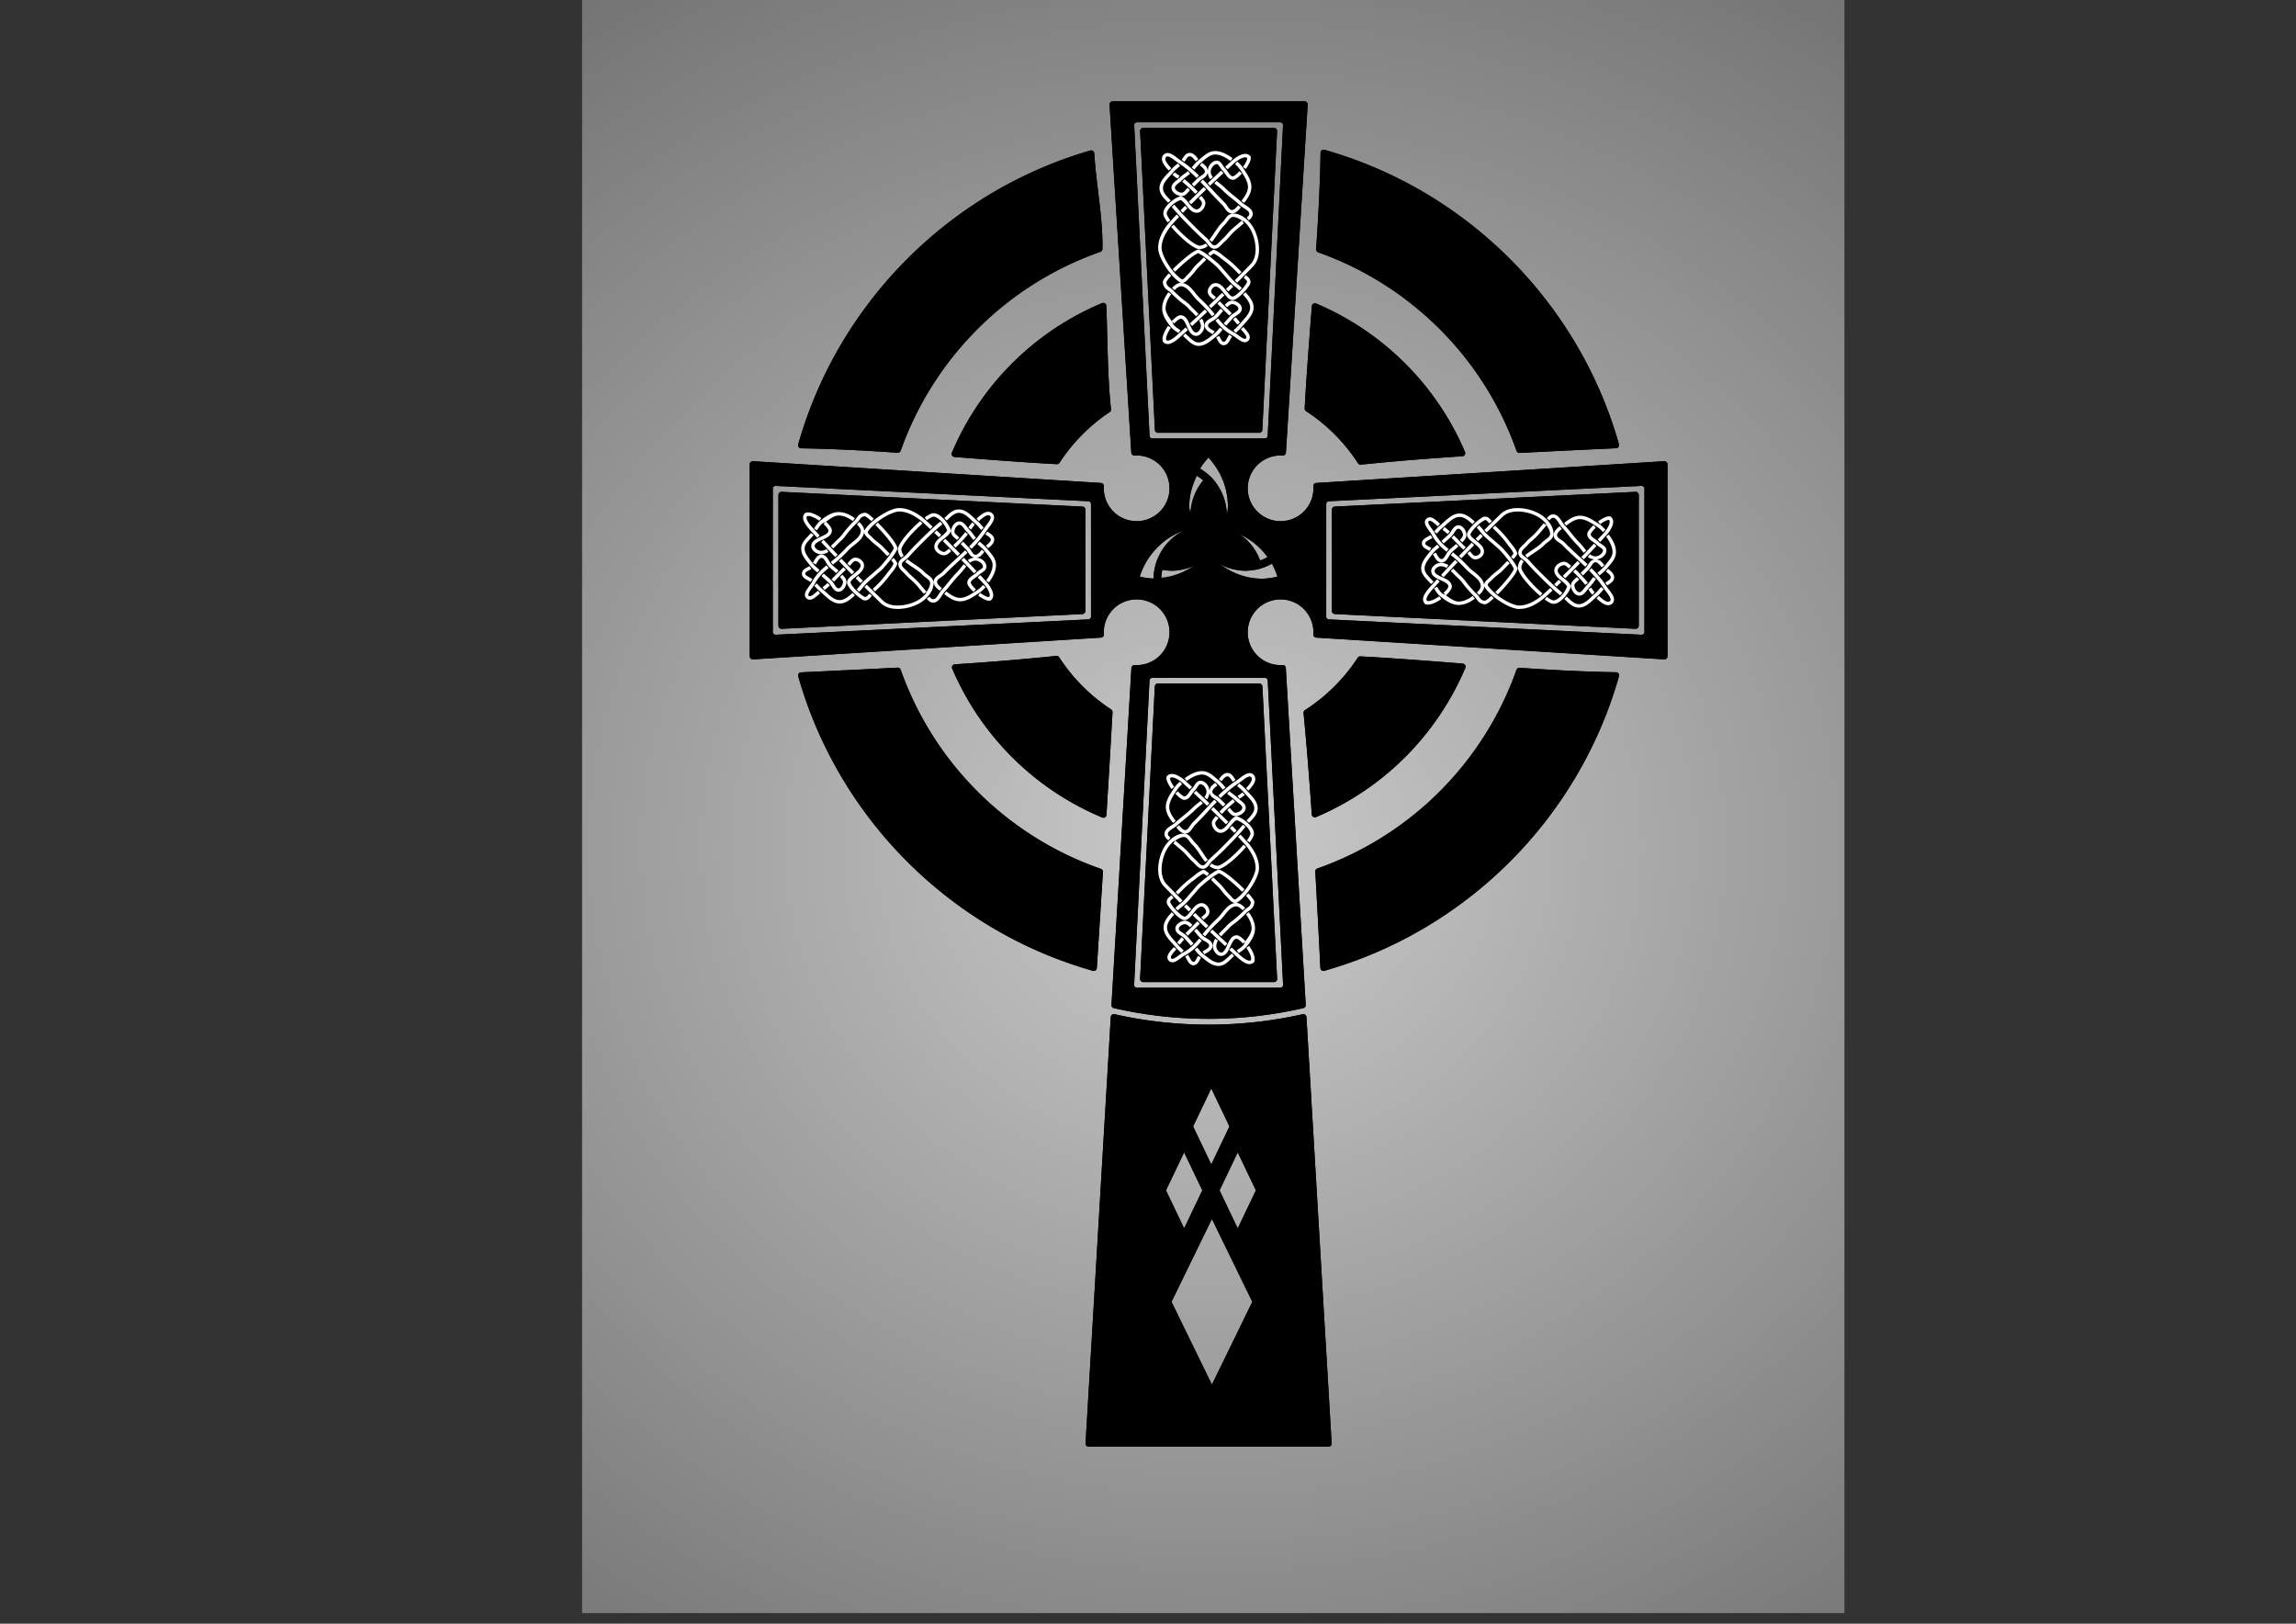 <svg xmlns="http://www.w3.org/2000/svg" xmlns:xlink="http://www.w3.org/1999/xlink" width="1122.52" height="793.701" viewBox="0 0 297 210"><rect x="0" y="0" width="297" height="210" fill="#333333" stroke="none"/><defs><radialGradient xlink:href="#a" id="b" cx="-154.786" cy="169.322" fx="-154.786" fy="169.322" r="69.62" gradientTransform="matrix(2.445 0 0 2.221 535.424 -179.593)" gradientUnits="userSpaceOnUse"/><linearGradient id="a"><stop offset="0" stop-color="#ccc"/><stop offset="1" stop-color="#666"/></linearGradient></defs><path opacity=".994" fill="url(#b)" paint-order="markers fill stroke" d="M75.296 86.891h163.289v208.736H75.296z" transform="translate(0 -87)"/><path d="M143.929 13.51l2.812 45.005a4.654 4.654 0 01.29-.014 4.654 4.654 0 014.655 4.654 4.654 4.654 0 01-4.655 4.654 4.654 4.654 0 01-4.654-4.654 4.654 4.654 0 01.01-.29l-45-2.813v24.823l45.005-2.813a4.654 4.654 0 01-.015-.29 4.654 4.654 0 014.655-4.654 4.654 4.654 0 014.654 4.654 4.654 4.654 0 01-4.654 4.654 4.654 4.654 0 01-.275-.01l-2.577 43.578a54.486 54.486 0 0024.32-.001l-2.577-43.58a4.654 4.654 0 01-.274.013 4.654 4.654 0 01-4.655-4.654 4.654 4.654 0 014.655-4.654 4.654 4.654 0 014.654 4.654 4.654 4.654 0 01-.01.29l45 2.813V60.052l-45.005 2.813a4.654 4.654 0 01.015.29 4.654 4.654 0 01-4.654 4.654 4.654 4.654 0 01-4.654-4.654 4.654 4.654 0 014.654-4.654 4.654 4.654 0 01.29.01l2.812-45zm3.133 1.9a.768.768 0 01.015 0h18.525a.768.768 0 01.768.805c-.662 13.388-1.321 26.775-1.982 40.162a.768.768 0 01-.77.73h-14.555a.768.768 0 01-.768-.73l-1.985-40.162a.768.768 0 01.752-.806zm.82 1.536l1.911 38.624h13.095l1.908-38.624h-16.913zm23.341 2.821c-.066 4.15-.288 8.316-.574 12.488a42.587 42.587 0 0125.906 25.922c4.166-.221 8.33-.415 12.478-.61-5.169-18.23-19.577-32.635-37.81-37.8zm-30.074.089c-18.091 5.24-32.369 19.589-37.506 37.723 4.146.066 8.313.288 12.487.574a42.587 42.587 0 0126.072-25.96c.077-3.983-.81-8.251-1.053-12.337zm1.557 19.722a35.928 35.928 0 00-19.2 19.124c4.41.343 8.817.69 13.208.929a23.318 23.318 0 016.601-6.67c-.472-4.365-.429-8.916-.609-13.383zm27.394.052c-.344 4.406-.69 8.812-.93 13.207a23.316 23.316 0 016.835 6.857c4.348-.449 8.731-.799 13.13-1.085A35.935 35.935 0 00170.1 39.63zm-13.766 18.886l.001.002a9.787 9.787 0 012.903 6.945 9.787 9.787 0 01-.28 2.27 9.858 9.858 0 00-.724-.175 6.728 6.728 0 00.065-.871 6.728 6.728 0 00-1.414-4.11s0 0 0 0a6.728 6.728 0 00-.008-.011 6.728 6.728 0 00-.391-.457 6.728 6.728 0 00-.052-.057 6.728 6.728 0 00-.096-.107 6.728 6.728 0 00-.008.007 6.728 6.728 0 00-1.663-1.222 9.787 9.787 0 011.667-2.213zm-1.756 2.365a6.545 6.545 0 011.632 1.198 6.728 6.728 0 00-1.835 4.605 6.728 6.728 0 00.401 2.275h.004a6.728 6.728 0 001.39 2.281l-.002.001a6.728 6.728 0 010 0c-.107.108-.22.21-.334.31-.05.043-.098.087-.148.128a9.787 9.787 0 000 0l-.004.003a9.787 9.787 0 01-2.246-6.22 9.787 9.787 0 011.142-4.582zm57.75 1.558a.768.768 0 01.79.768v18.52a.768.768 0 01-.807.768c-13.477-.66-26.954-1.322-40.43-1.983a.768.768 0 01-.731-.768V65.191a.768.768 0 01.73-.768l40.431-1.983a.768.768 0 01.016 0zm-112.037 0a.768.768 0 01.079 0c13.477.662 26.954 1.324 40.43 1.984a.768.768 0 01.731.768v14.556a.768.768 0 01-.73.767l-40.431 1.981a.768.768 0 01-.807-.767v-18.52a.768.768 0 01.728-.768zm111.29 1.575l-38.894 1.907v13.093l38.894 1.908zm-110.481.002v16.906l38.894-1.905V65.922L101.1 64.016zm55.236 3.586v.001a9.787 9.787 0 01.226.008 9.787 9.787 0 01.578.035 9.787 9.787 0 01.651.079 9.787 9.787 0 01.154.018v.006a9.787 9.787 0 016.675 4.44 6.545 6.545 0 01-1.85.815 6.728 6.728 0 00-4.924-4.61v.001a6.728 6.728 0 00-1.51-.182 6.728 6.728 0 00-1.48.176v-.006a6.327 6.327 0 01-.075-.316l-.016-.087c-.015-.077-.03-.154-.043-.231 0 0 0 0 0 0a9.787 9.787 0 011.614-.147zm-2.814.42h.003a9.787 9.787 0 00-.003.001c.064.243.139.484.222.722a6.728 6.728 0 00-3.733 3.937l-.006-.001a6.728 6.728 0 00-.102.337 6.728 6.728 0 00-.053.163 6.728 6.728 0 00.003 0 6.728 6.728 0 00-.245 1.761 6.728 6.728 0 00.015.297 9.787 9.787 0 01-.173.01 9.787 9.787 0 01-2.565-.354 9.787 9.787 0 016.638-6.872s0 0 0 0zm4.454.666a.023.023 0 00.012.003l.16.048c.049.014.098.027.146.043.034.01.068.023.103.035.065.023.13.045.196.07a9.787 9.787 0 000 0l.01.004a9.787 9.787 0 01-.259.592 9.787 9.787 0 01-.034.08 9.787 9.787 0 01-.405.774 9.787 9.787 0 01-.062.11 9.787 9.787 0 01-.441.67 9.787 9.787 0 01-.112.16 9.787 9.787 0 01-.124.177l-.012-.01a9.787 9.787 0 01-7.345 3.786 6.545 6.545 0 01-.018-.287 6.545 6.545 0 01.243-1.717 6.728 6.728 0 001.535.187 6.728 6.728 0 006.407-4.725zm-.957 3.326a6.728 6.728 0 004.084 1.398 6.728 6.728 0 001.32-.14l.005.009a6.728 6.728 0 00.245-.063 6.728 6.728 0 00.156-.034 6.728 6.728 0 00-.001-.006 6.728 6.728 0 001.883-.83 9.787 9.787 0 011.085 2.553 9.787 9.787 0 01-2.573.347 9.787 9.787 0 01-6.714-2.694c.177-.173.347-.354.51-.54zm-20.345 13.219a339.11 339.11 0 01-13.127 1.088 35.929 35.929 0 0019.177 19.034c.272-4.426.536-8.849.783-13.267a23.314 23.314 0 01-6.833-6.855zm39.291.062a23.315 23.315 0 01-6.94 6.886c.419 4.357.764 8.732 1.06 13.12a35.933 35.933 0 0019.088-19.077c-4.406-.344-8.812-.69-13.208-.93zm-59.842 1.455c-4.165.22-8.33.413-12.477.61 5.172 18.238 19.59 32.648 37.833 37.807.264-4.139.527-8.276.788-12.413a42.586 42.586 0 01-26.144-26.004zm80.423.023a42.587 42.587 0 01-26.003 25.935c.237 4.148.45 8.303.658 12.459 18.247-5.161 32.667-19.576 37.835-37.82-4.15-.066-8.317-.288-12.49-.574zm-47.505.494a.768.768 0 01.014 0h14.57a.768.768 0 01.768.728l1.986 39.346a.768.768 0 01-.768.806H147.07a.768.768 0 01-.768-.806l1.986-39.346a.768.768 0 01.753-.728zm.745 1.537l-1.907 37.809h16.923l-1.907-37.809zm18.808 42.763a56.03 56.03 0 01-24.507.001l-3.261 55.132h31.028zm-11.908 8.268l2.798 5.85-2.798 5.852-2.797-5.851zm-3.51 8.27l2.797 5.852-2.798 5.85-2.797-5.85zm6.93 0l2.799 5.852-2.798 5.85-2.797-5.85zm-3.338 8.626l5.676 11.636-5.676 11.635-5.676-11.635z" stroke="#000" stroke-width=".807" stroke-linecap="round" stroke-linejoin="round" paint-order="markers fill stroke"/><path style="line-height:normal;font-variant-ligatures:normal;font-variant-position:normal;font-variant-caps:normal;font-variant-numeric:normal;font-variant-alternates:normal;font-feature-settings:normal;text-indent:0;text-align:start;text-decoration-line:none;text-decoration-style:solid;text-decoration-color:#000;text-transform:none;text-orientation:mixed;white-space:normal;shape-padding:0;isolation:auto;mix-blend-mode:normal;solid-color:#000;solid-opacity:1" d="M171.223 19.535c-.066 4.15-.288 8.315-.574 12.487a42.587 42.587 0 0125.906 25.922c4.166-.22 8.331-.415 12.479-.61-5.17-18.23-19.578-32.635-37.81-37.8zm-30.073.088c-18.092 5.24-32.37 19.589-37.506 37.723 4.145.066 8.312.288 12.487.575a42.587 42.587 0 0126.071-25.96c.078-3.983-.81-8.252-1.052-12.338zm-25.027 66.895c-4.165.22-8.33.412-12.476.609 5.17 18.238 19.589 32.648 37.832 37.807.264-4.138.528-8.276.788-12.413a42.586 42.586 0 01-26.144-26.003zm80.424.022a42.587 42.587 0 01-26.004 25.935c.238 4.148.45 8.303.658 12.459 18.247-5.161 32.667-19.576 37.836-37.82-4.151-.066-8.318-.288-12.49-.574z" color="#000" font-weight="400" font-family="sans-serif" overflow="visible" paint-order="markers fill stroke"/><path d="M143.93 13.107a.403.403 0 00-.404.428l2.813 45.006a.403.403 0 00.435.375c.085-.007.171-.009.257-.011h.002a4.243 4.243 0 014.249 4.248 4.245 4.245 0 01-4.251 4.252 4.245 4.245 0 01-4.251-4.25v-.002c0-.087.005-.173.011-.26a.403.403 0 00-.378-.431l-45-2.813a.403.403 0 00-.429.403v24.822a.403.403 0 00.428.403l45.006-2.813a.403.403 0 00.376-.435 4.368 4.368 0 01-.014-.265l.002.007a4.241 4.241 0 014.25-4.25 4.243 4.243 0 014.25 4.25 4.245 4.245 0 01-4.498 4.244.403.403 0 00-.429.378l-2.579 43.576a.403.403 0 00.314.417 54.889 54.889 0 0024.501 0 .403.403 0 00.312-.417l-2.577-43.581a.403.403 0 00-.433-.378c-.081.006-.164.012-.245.014h-.002a4.243 4.243 0 01-4.247-4.251 4.243 4.243 0 014.249-4.251 4.245 4.245 0 014.242 4.514.403.403 0 00.378.428l45 2.813a.403.403 0 00.429-.403V60.052a.403.403 0 00-.428-.403l-45.006 2.813a.403.403 0 00-.378.437c.007.088.014.175.016.264l-.002-.008a4.243 4.243 0 01-4.249 4.252 4.245 4.245 0 01-4.251-4.252 4.245 4.245 0 014.512-4.241.403.403 0 00.43-.378l2.813-45.001a.403.403 0 00-.403-.428zm.428.806h23.963l-2.76 44.204c-2.745.05-4.97 2.282-4.97 5.039a5.065 5.065 0 005.059 5.057c2.757 0 4.988-2.223 5.039-4.968l44.202-2.762v23.963l-44.202-2.762c-.05-2.745-2.285-4.968-5.041-4.968a5.063 5.063 0 00-5.058 5.057c0 2.751 2.215 4.977 4.952 5.037l2.536 42.848a54.058 54.058 0 01-23.475 0l2.535-42.848c2.736-.061 4.952-2.289 4.952-5.04a5.065 5.065 0 00-5.06-5.057c-2.756 0-4.988 2.224-5.038 4.968L97.79 84.444V60.483l44.202 2.762c.052 2.744 2.283 4.968 5.039 4.968a5.065 5.065 0 005.057-5.06c0-2.756-2.223-4.988-4.968-5.038zm2.696 1.093a1.18 1.18 0 00-1.148 1.23l1.986 40.16c.03.62.55 1.114 1.17 1.114h14.556c.621 0 1.142-.493 1.173-1.113l1.981-40.161a1.18 1.18 0 00-1.17-1.23h-18.54a.403.403 0 00-.009 0zm.016.806h.002a.403.403 0 00.005 0h18.525a.36.36 0 01.364.385l-1.981 40.16a.36.36 0 01-.367.347h-14.555a.358.358 0 01-.365-.346l-1.985-40.164a.36.36 0 01.357-.382zm.813.73a.403.403 0 00-.403.424l1.91 38.625a.403.403 0 00.403.382h13.095a.403.403 0 00.403-.382l1.908-38.625a.403.403 0 00-.403-.423h-16.913zm.423.807h16.066l-1.87 37.818h-12.324zm22.908 2.015a.403.403 0 00-.394.397c-.067 4.14-.287 8.3-.573 12.467a.403.403 0 00.268.407 42.184 42.184 0 0125.66 25.677.403.403 0 00.4.268c4.165-.221 8.33-.414 12.477-.61a.403.403 0 00.369-.513c-5.208-18.366-19.72-32.876-38.088-38.079a.403.403 0 00-.12-.014zm-30.06.087a.403.403 0 00-.117.017c-18.226 5.278-32.607 19.732-37.782 38a.403.403 0 00.383.514c4.135.066 8.294.289 12.464.575a.403.403 0 00.408-.268 42.189 42.189 0 0125.825-25.715.403.403 0 00.27-.371c.08-4.05-.813-8.327-1.053-12.371a.403.403 0 00-.399-.38zm30.447.878c17.694 5.198 31.67 19.17 36.872 36.863-3.88.182-7.777.362-11.675.568a42.95 42.95 0 00-25.736-25.748c.266-3.9.464-7.796.539-11.683zm-30.8.082c.278 3.882 1.02 7.852.982 11.54a42.949 42.949 0 00-25.896 25.788c-3.903-.265-7.8-.463-11.684-.538 5.172-17.605 19.031-31.527 36.598-36.79zm1.878 18.764a.403.403 0 00-.128.03 36.33 36.33 0 00-19.417 19.34.403.403 0 00.341.56c4.41.342 8.82.689 13.217.93a.403.403 0 00.36-.184 22.922 22.922 0 016.488-6.555.403.403 0 00.176-.378c-.469-4.333-.426-8.875-.607-13.356a.403.403 0 00-.43-.387zm27.421.052a.403.403 0 00-.403.371c-.343 4.406-.69 8.815-.93 13.216a.403.403 0 00.184.362 22.904 22.904 0 016.715 6.737.403.403 0 00.38.183c4.342-.448 8.721-.8 13.116-1.086a.403.403 0 00.343-.559 36.335 36.335 0 00-19.249-19.192.403.403 0 00-.156-.032zm-27.767 1.006c.15 4.175.141 8.427.57 12.545a23.7 23.7 0 00-6.367 6.436c-4.113-.227-8.243-.548-12.378-.87a35.468 35.468 0 0118.175-18.111zm28.125.048a35.477 35.477 0 0118.028 17.976c-4.12.274-8.228.599-12.304 1.017a23.701 23.701 0 00-6.595-6.615c.228-4.117.549-8.246.87-12.378zm-14.121 17.831a.403.403 0 00-.291.122.403.403 0 00-.069.091.403.403 0 00-.002.005 10.176 10.176 0 00-1.66 2.206.403.403 0 00-.03.068.403.403 0 00-.003.005.403.403 0 00-.06.083c-.012.024-.017.051-.03.075l-.001-.002a.403.403 0 00-.008.027 10.182 10.182 0 00-1.152 4.668.403.403 0 000 .003c.002.745.222 1.452.383 2.171a.403.403 0 00-.01.002.403.403 0 00-.002 0 .403.403 0 00-.01.005.403.403 0 00-.013.005.403.403 0 00-.014.004.403.403 0 00-.023.012.403.403 0 00-.013.007.403.403 0 00-.003.003.403.403 0 00-.009.004 10.184 10.184 0 00-6.823 7.117.403.403 0 00.281.492c.87.24 1.77.363 2.673.367a.403.403 0 00.019 0l.18-.01a.403.403 0 00.085-.016.403.403 0 00.092.007c2.429-.097 4.584-1.238 6.347-2.858a.403.403 0 00.06.073 10.189 10.189 0 006.99 2.804.403.403 0 00.002 0c.905-.001 1.805-.121 2.678-.36a.403.403 0 00.284-.492 10.191 10.191 0 00-1.13-2.66.403.403 0 00-.047-.064.403.403 0 00-.003-.005.403.403 0 00-.046-.096c-1.291-2.052-3.342-3.379-5.625-4.102a.403.403 0 00.014-.043c.19-.774.288-1.568.293-2.364a.403.403 0 000-.003 10.192 10.192 0 00-3.024-7.23.403.403 0 00-.281-.12zm.282.12l.073.1a.403.403 0 00-.073-.1zm-.3.968c1.567 1.721 2.512 3.923 2.515 6.262-.003.39-.092.77-.142 1.155a7.114 7.114 0 00-1.425-4.171.403.403 0 00-.003-.007.403.403 0 00-.057-.108.403.403 0 00-.002-.002.403.403 0 00-.012-.012l-.007-.01-.01-.011a7.127 7.127 0 00-.39-.456l-.008-.007-.041-.048-.007-.007-.096-.108a.403.403 0 00-.15-.1c-.376-.362-.81-.653-1.257-.923.312-.52.684-.998 1.09-1.448zm-1.503 2.35c.301.19.595.39.859.63-1.006 1.212-1.605 2.696-1.66 4.274-.038-.336-.174-.652-.175-.994.001-1.363.404-2.677.976-3.91zm-54.545.486a.403.403 0 00-.268.124c-.47.154-.843.532-.843 1.046v18.521c0 .665.566 1.204 1.23 1.17l40.431-1.98c.62-.032 1.113-.55 1.113-1.171V65.19c0-.62-.493-1.14-1.113-1.17l-40.431-1.984a1.43 1.43 0 00-.099 0h-.02zm112.02 0c-13.478.66-26.954 1.323-40.432 1.983-.62.031-1.113.55-1.113 1.17v14.555c0 .62.494 1.14 1.113 1.17 13.478.66 26.954 1.323 40.432 1.984a1.178 1.178 0 001.23-1.17V63.205c0-.655-.55-1.19-1.205-1.17h-.025zm.025 0l.193.043a.403.403 0 00-.193-.043zm-55.956.547c.066.077.137.152.2.232a.403.403 0 00.006.01 6.324 6.324 0 011.329 3.863 6.367 6.367 0 01-.046.64l-.014-.003a10.232 10.232 0 00-.657-.08h-.003c-.197-.018-.395-.03-.593-.037h-.007l-.208-.01h-.007a.403.403 0 00-.014 0 .403.403 0 00-.014 0c-.483.004-.963.059-1.44.131-.024-.218-.115-.425-.115-.646.003-1.518.593-2.957 1.583-4.1zm-56.048.26h.037a.403.403 0 00.002 0c13.477.66 26.952 1.322 40.43 1.983a.36.36 0 01.347.364v14.556a.36.36 0 01-.348.364l-40.429 1.984a.403.403 0 00-.002 0 .36.36 0 01-.383-.367v-18.52a.36.36 0 01.346-.365zm112.02 0a.403.403 0 00.007 0 .358.358 0 01.376.363v18.521a.36.36 0 01-.383.367l-40.431-1.984a.362.362 0 01-.348-.366V65.19a.36.36 0 01.348-.364l40.431-1.984zm-.763.766a.403.403 0 00-.007.003l-38.894 1.905a.403.403 0 00-.385.404v13.092a.403.403 0 00.385.403l38.894 1.908a.403.403 0 00.422-.403V64.013a.403.403 0 00-.415-.403zm-110.49.005a.403.403 0 00-.382.401v16.908a.403.403 0 00.423.401c12.965-.636 25.93-1.267 38.895-1.903a.403.403 0 00.383-.403V65.923a.403.403 0 00-.383-.403l-38.895-1.906a.403.403 0 00-.04 0zm110.099.822v16.061l-38.089-1.866V66.305c12.697-.622 25.392-1.246 38.089-1.869zm-109.675.003l38.088 1.867v12.327L101.503 80.5zm51.616 3.596a.403.403 0 00.002.016.403.403 0 000 .007.403.403 0 00.002.016.403.403 0 000 .012l-.004-.023zm.151.54l.005.014c-1.62.785-2.898 2.119-3.55 3.802a.403.403 0 00-.101.163c-.04.118-.077.237-.11.357l-.048.15a.403.403 0 00-.019.143 7.13 7.13 0 00-.224 1.608 9.372 9.372 0 01-1.773-.242 9.321 9.321 0 015.82-5.995zm3.062.042c.392.002.78.065 1.164.14-.263.75-.672 1.402-1.168 1.985-.49-.576-.91-1.21-1.168-1.922a.403.403 0 00-.007-.018c-.005-.014-.005-.03-.01-.043a6.32 6.32 0 011.189-.142zm2.831.036c1.917.624 3.602 1.742 4.774 3.402a6.107 6.107 0 01-1.017.449c-.668-1.783-2.046-3.074-3.757-3.85zm-1.388.378c.004.003.006 0 .01.003l-.005.007zm-3.976.156c.369.928.853 1.809 1.484 2.6a6.31 6.31 0 01-3.713 1.223 6.29 6.29 0 01-1.197-.147.403.403 0 000-.005.403.403 0 00.018-.04c.585-1.633 1.826-2.931 3.408-3.631zm5.037.176c1.558.706 2.827 1.885 3.403 3.525a6.33 6.33 0 01-1.136.122 6.315 6.315 0 01-3.692-1.235.403.403 0 00.083-.087c.042-.058.083-.117.123-.176l.005-.007.108-.151.004-.005c.162-.225.314-.459.456-.696a.403.403 0 00.002-.007l.062-.108.005-.007c.15-.26.29-.525.417-.797a.403.403 0 00.002-.01l.03-.068.007-.014c.044-.092.08-.186.121-.28zm-2.882 1.546l-.07.06v-.012l.07-.048zm1.58 1.835c1.088.643 2.293 1.068 3.567 1.072a.403.403 0 00.005 0 7.15 7.15 0 001.276-.135.403.403 0 00.002 0 .403.403 0 00.137-.007c.078-.019.155-.041.232-.062l.007-.002c.007-.003.014-.003.02-.005l.138-.027a.403.403 0 00.146-.067.403.403 0 00.005-.002c.504-.147.975-.382 1.434-.635.3.54.533 1.112.721 1.7-.659.145-1.324.27-2 .27-2.094-.006-4.052-.82-5.689-2.1zm-2.876.266c-1.327.92-2.797 1.556-4.432 1.702.016-.352.073-.697.149-1.04.395.07.79.141 1.19.144a.403.403 0 00.006 0c1.111-.002 2.134-.337 3.087-.806zm-17.985 11.819a.403.403 0 00-.041.002c-4.34.452-8.716.802-13.11 1.088a.403.403 0 00-.347.561 36.329 36.329 0 0019.394 19.247.403.403 0 00.559-.348c.271-4.426.536-8.85.783-13.269a.403.403 0 00-.183-.36 22.915 22.915 0 01-6.716-6.736.403.403 0 00-.339-.185zm39.275.064a.403.403 0 00-.32.18 22.916 22.916 0 01-6.822 6.769.403.403 0 00-.183.378c.419 4.352.765 8.723 1.06 13.108a.403.403 0 00.56.344 36.327 36.327 0 0019.301-19.29.403.403 0 00-.339-.56c-4.406-.343-8.816-.69-13.218-.93a.403.403 0 00-.039 0zm-39.449.76a23.697 23.697 0 006.594 6.615c-.232 4.14-.481 8.288-.735 12.435a35.47 35.47 0 01-18.163-18.03c4.12-.274 8.228-.599 12.304-1.02zm39.646.057c4.117.228 8.245.551 12.378.873a35.471 35.471 0 01-18.086 18.072 457.017 457.017 0 00-.992-12.298 23.69 23.69 0 006.7-6.647zm-60.043.637c-4.163.22-8.329.413-12.476.61a.403.403 0 00-.369.512c5.21 18.375 19.733 32.889 38.112 38.086a.403.403 0 00.513-.361c.264-4.14.527-8.278.788-12.415a.403.403 0 00-.27-.405 42.187 42.187 0 01-25.897-25.759.403.403 0 00-.4-.268zm80.433.023a.403.403 0 00-.369.268 42.184 42.184 0 01-25.756 25.69.403.403 0 00-.27.403c.237 4.147.45 8.3.659 12.456a.403.403 0 00.51.368c18.383-5.199 32.91-19.718 38.117-38.097a.403.403 0 00-.383-.513c-4.141-.066-8.3-.289-12.47-.575a.403.403 0 00-.038 0zm-47.502.492c-.611.012-1.116.501-1.148 1.111a.403.403 0 000 .003L145.9 127.32a1.18 1.18 0 001.17 1.23h18.542a1.18 1.18 0 001.17-1.23l-1.985-39.345a.403.403 0 000-.003 1.178 1.178 0 00-1.17-1.11h-14.589a.403.403 0 00-.004 0zm-33.153.305a42.944 42.944 0 0025.967 25.83c-.243 3.87-.49 7.74-.737 11.612-17.71-5.19-31.697-19.17-36.902-36.874 3.88-.184 7.775-.363 11.672-.568zm80.909.02c3.901.266 7.798.464 11.686.539-5.202 17.705-19.191 31.688-36.9 36.881a1732.92 1732.92 0 00-.616-11.656 42.946 42.946 0 0025.83-25.763zm-47.74.484h.002a.403.403 0 00.005 0h14.57a.36.36 0 01.364.346l1.985 39.343a.358.358 0 01-.364.383H147.07a.358.358 0 01-.364-.383l1.985-39.343a.36.36 0 01.358-.346zm.698.73a.403.403 0 00-.364.383l-1.908 37.81a.403.403 0 00.403.423h16.925a.403.403 0 00.403-.424l-1.908-37.809a.403.403 0 00-.403-.382h-13.109a.403.403 0 00-.039 0zm.424.807h12.339c.622 12.334 1.247 24.666 1.869 37h-16.077c.622-12.334 1.247-24.666 1.869-37zm-6.116 41.957a.403.403 0 00-.37.38l-3.262 55.132a.403.403 0 00.403.426h31.029a.403.403 0 00.4-.426l-3.259-55.134a.403.403 0 00-.49-.369 55.635 55.635 0 01-24.331 0 .403.403 0 00-.12-.01zm.406.875a56.408 56.408 0 0023.757 0l3.209 54.257h-30.173zm12.236 7.391a.403.403 0 00-.374.23l-2.799 5.851a.403.403 0 000 .349l2.8 5.85a.403.403 0 00.725 0l2.8-5.85a.403.403 0 000-.349l-2.8-5.852a.403.403 0 00-.352-.229zm-.01 1.338l2.35 4.917-2.35 4.918-2.352-4.918zm-3.502 6.933a.403.403 0 00-.373.23l-2.8 5.851a.403.403 0 000 .348l2.8 5.85a.403.403 0 00.728 0l2.797-5.85a.403.403 0 000-.348l-2.797-5.852a.403.403 0 00-.355-.229zm6.931 0a.403.403 0 00-.373.23l-2.797 5.851a.403.403 0 000 .348l2.797 5.85a.403.403 0 00.728 0l2.797-5.85a.403.403 0 000-.348l-2.797-5.852a.403.403 0 00-.355-.229zm-6.94 1.34l2.35 4.915-2.35 4.916-2.35-4.916zm6.93 0l2.35 4.915-2.35 4.916-2.35-4.916zm-3.332 7.286a.403.403 0 00-.369.227l-5.675 11.635a.403.403 0 000 .355l5.675 11.634a.403.403 0 00.726 0l5.676-11.634a.403.403 0 000-.355l-5.676-11.635a.403.403 0 00-.357-.227zm-.005 1.324l5.227 10.715-5.227 10.715-5.229-10.715z" style="line-height:normal;font-variant-ligatures:normal;font-variant-position:normal;font-variant-caps:normal;font-variant-numeric:normal;font-variant-alternates:normal;font-feature-settings:normal;text-indent:0;text-align:start;text-decoration-line:none;text-decoration-style:solid;text-decoration-color:#000;text-transform:none;text-orientation:mixed;white-space:normal;shape-padding:0;isolation:auto;mix-blend-mode:normal;solid-color:#000;solid-opacity:1" color="#000" font-weight="400" font-family="sans-serif" overflow="visible" paint-order="markers fill stroke"/><path d="M157.07 19.541c-.838.046-1.446.708-1.993 1.14-.368.292-.642.65-.923.968l.332.293c.295-.333.555-.666.866-.912.584-.462 1.14-1.012 1.743-1.044.707-.039 1.418.362 2.089.829l.254-.364c-.692-.482-1.484-.958-2.369-.91zm-3.219.232c-.275.014-.48.182-.627.36-.147.176-.258.376-.371.53l.357.262c.134-.184.245-.376.355-.509.11-.133.198-.195.31-.201.13-.007.243.048.377.165s.272.291.415.467l.343-.28c-.138-.17-.285-.363-.467-.522-.182-.158-.415-.287-.692-.272zm-2.72.022a.725.725 0 00-.621.22.788.788 0 00-.213.54 1.2 1.2 0 00.15.54c.176.342.463.668.73.961l.329-.298c-.261-.288-.526-.6-.662-.865a.812.812 0 01-.103-.342c0-.09.02-.157.094-.236.075-.081.13-.094.24-.08.11.014.264.08.43.181.334.202.704.53 1.03.74.814.528 1.547 1.169 2.246 1.862l.312-.314c-.712-.706-1.468-1.368-2.318-1.92-.273-.176-.653-.514-1.04-.748-.194-.117-.391-.213-.605-.24zm10.002.108a1.594 1.594 0 00-.669.144c-.439.185-.862.498-1.148.76l-.831.768.302.325.83-.767c.251-.232.655-.523 1.019-.676.182-.076.354-.116.48-.112.101.004.157.047.216.101a.985.985 0 01-.105.412c-.102.221-.26.477-.445.729l.358.263c.197-.27.37-.548.49-.809.12-.26.199-.502.153-.744l-.01-.053-.033-.04a.797.797 0 00-.607-.3zm-3.777.875c-.348.021-.64.238-.848.506-.173.225-.25.502-.284.774-.039-.192-.084-.387-.204-.526-.163-.19-.362-.345-.538-.49l-.284.34c.182.152.364.296.486.438.121.142.178.263.17.401-.01.141-.111.254-.305.392-.194.137-.454.269-.662.47-.248.237-.488.477-.731.71l.307.32c.248-.238.488-.479.73-.712.139-.133.383-.264.612-.426.196-.139.35-.36.42-.621.04.307.136.596.32.83l.35-.276c-.176-.223-.278-.445-.281-.703-.003-.191.094-.45.247-.648s.354-.327.522-.337c.052-.003.084.008.135.046a.895.895 0 01.177.19c.125.171.246.407.44.593.163.157.325.433.52.688.194.254.454.512.83.515H159.499c.208-.008.372-.117.56-.259.19-.142.39-.332.59-.547l-.326-.3c-.185.2-.371.373-.53.492a1.011 1.011 0 01-.308.167c-.173-.003-.31-.121-.477-.339-.168-.22-.33-.51-.566-.735-.114-.11-.237-.331-.389-.538a1.243 1.243 0 00-.272-.287.664.664 0 00-.424-.128zm2.689.112l-.28.346c.292.235.545.535.752.86.445.697.938 1.424.914 2.143-.02.596-.417 1.185-.841 1.732l.35.272c.434-.558.906-1.213.933-1.988.03-.92-.546-1.713-.983-2.398a3.986 3.986 0 00-.845-.967zm-7.676.24c-.287.24-.598.478-.86.789-.282.333-.654.683-.963 1.076-.309.393-.563.843-.556 1.37.009.795.637 1.346 1.122 1.855l.32-.304c-.499-.525-.992-1.004-.998-1.556-.005-.381.18-.736.46-1.092.28-.356.648-.702.953-1.063.223-.264.512-.488.806-.733zm5.594.93c-.598.558-1.175 1.1-1.734 1.636l.307.32c.558-.533 1.133-1.074 1.73-1.63zm-4.295.065c-.336.28-.735.528-1.083.873-.155.153-.415.322-.642.526-.226.204-.444.483-.398.839.04.316.252.563.504.733.251.17.55.27.84.263.272-.006.48-.159.64-.316.158-.157.288-.33.41-.447l-.308-.32c-.16.153-.291.327-.416.45-.126.125-.226.189-.335.191a1.098 1.098 0 01-.582-.19c-.179-.121-.295-.281-.313-.422-.02-.15.068-.282.256-.45.188-.17.448-.338.655-.544.302-.298.69-.54 1.056-.845zm-1.688.165l-.32.304c.21.224.46.374.696.516l.229-.378c-.233-.141-.447-.275-.605-.442zm1.232.875l-.286.336c.59.502 1.173 1.012 1.681 1.574l.33-.298c-.532-.588-1.132-1.109-1.725-1.612zm2.39.055l-.321.307c.93.968 1.82 2.006 2.796 2.95.147.141.293.393.47.63.176.236.416.482.77.494.271.01.508-.103.7-.256.193-.153.352-.345.495-.534l-.355-.268a2.575 2.575 0 01-.415.454c-.14.11-.268.167-.412.162-.154-.005-.277-.115-.428-.318-.151-.203-.297-.473-.515-.685-.957-.924-1.844-1.956-2.786-2.936zm1.765.16l-.286.337c.359.305.746.58 1.021.859.724.73 1.562 1.297 2.277 1.96.258.24.59.41.839.591.249.182.387.338.384.539-.002.178-.114.312-.33.47l.262.356c.259-.189.508-.452.513-.822.004-.409-.28-.693-.568-.902-.288-.21-.608-.381-.797-.557-.75-.695-1.581-1.258-2.263-1.947-.318-.32-.714-.597-1.052-.884zm-1.651.81c-.663.642-1.303 1.276-1.931 1.913l.316.312c.626-.635 1.264-1.267 1.924-1.906zm-.314 1.148l-.348.273c.11.141.233.269.316.387.083.118.12.212.112.298-.015.159-.1.362-.224.515-.124.154-.278.249-.41.261-.165.016-.302-.032-.454-.142a2.677 2.677 0 01-.465-.474c-.314-.386-.62-.867-1.106-1.063l-.069-.03-.073.021c-.434.124-.951.446-1.388.845-.437.4-.806.87-.813 1.377v.002c-.005.178.06.34.156.527.096.19.232.399.396.623l.357-.26a4.432 4.432 0 01-.36-.564.907.907 0 01-.107-.316v-.005c.003-.267.276-.697.669-1.056a3.529 3.529 0 011.127-.694c.272.143.556.493.865.873.165.202.342.402.552.554.21.151.467.252.754.224.294-.028.536-.207.712-.426.177-.218.295-.483.32-.75.023-.236-.076-.435-.187-.594-.111-.159-.242-.29-.332-.406zm-3.493 1.13l-.344.28c.927 1.144 1.976 2.174 3.003 3.203.433.434.888.835 1.329 1.242.133.123.269.339.435.543.166.204.389.415.708.435.327.02.588-.155.794-.344.207-.189.384-.405.543-.542.468-.404.813-.889 1.214-1.272.337-.32.721-.611 1.088-.946.062-.056.14-.113.225-.17l-.248-.366c.068.047.146.03.211.083.43.354.794.842 1.015 1.305.308.646.525 1.472.538 2.252.013.78-.178 1.502-.641 1.983-.654.68-1.342 1.382-2.06 2.1l.314.315c.72-.72 1.41-1.426 2.066-2.108.574-.596.777-1.442.763-2.297a6.066 6.066 0 00-.58-2.437 4.372 4.372 0 00-1.133-1.454c-.487-.402-1.07-.68-1.69-.653-.365.016-.624.254-.823.495-.198.24-.363.5-.529.657-.667.632-1.125 1.575-1.67 2.229l.34.284c.595-.717 1.058-1.646 1.635-2.192.228-.217.397-.49.568-.697.17-.207.319-.326.497-.334.401-.018.801.203 1.18.467-.096.064-.19.133-.275.21-.347.316-.736.609-1.098.954-.442.421-.783.9-1.198 1.257-.205.177-.378.393-.55.55-.17.156-.316.238-.469.229-.134-.008-.25-.1-.39-.273-.14-.172-.28-.403-.48-.588-.446-.412-.895-.81-1.315-1.23-1.03-1.032-2.068-2.052-2.973-3.17zm1.372.149c-.193.199-.385.398-.577.6l.32.307c.191-.2.383-.4.575-.598zm-1.07 1.12c-.252.269-.504.54-.755.815-.876.958-1.68 2.25-1.638 3.608v.004c.039.662.447 1.54.994 2.38.547.84 1.232 1.626 1.903 2.025l.042.025.05.005c.293.027.526-.137.7-.305.176-.168.321-.356.448-.472.473-.435.779-.97 1.18-1.351l.001-.003c.277-.257.588-.574.894-.87l-.31-.318c-.312.302-.623.618-.888.866v.002c-.466.441-.772.973-1.177 1.347-.172.157-.313.348-.452.48-.121.117-.216.152-.311.159-.55-.345-1.201-1.053-1.709-1.833-.522-.801-.893-1.67-.923-2.16-.034-1.168.693-2.38 1.523-3.289.25-.273.503-.543.754-.81zm-.382 1.317l-.337.286a16.064 16.064 0 001.897 1.883c.33.273.65.51.943.687.293.176.553.296.804.318l.016.003h.014a1.89 1.89 0 001.063-.408l-.268-.353c-.242.185-.498.29-.8.31-.122-.014-.341-.095-.6-.25a7.576 7.576 0 01-.888-.649 15.72 15.72 0 01-1.844-1.827zm3.24 3.21l-.07.015c-.205.04-.417.154-.669.313-.252.16-.535.37-.834.61a22.708 22.708 0 00-1.807 1.626l.314.314c.54-.541 1.19-1.13 1.77-1.594.29-.233.564-.433.795-.58.2-.127.347-.189.447-.22.711.357 1.748 1.202 2.318 1.723.275.254.515.567.79.875.379.422.74.882 1.159 1.303.351.352.752.597 1.03.907l.33-.296c-.337-.375-.746-.624-1.046-.925-.395-.396-.752-.848-1.143-1.285-.26-.289-.505-.615-.818-.905h-.002v-.002c-.603-.55-1.672-1.458-2.497-1.846zm1.918.02l-.09.043c-.202.099-.41.26-.634.453l.289.335c.174-.151.32-.248.449-.323.5.224.766.493 1.184.804.372.276.734.567 1.076.877.351.317.68.669 1.02 1.02l.318-.31c-.336-.346-.67-.706-1.04-1.04-.355-.32-.726-.621-1.108-.905-.405-.3-.71-.654-1.375-.918zm-5.802 3.068a7.915 7.915 0 00-.506.6c-.13.175-.222.3-.254.47l-.005.025v.025c.018.444.215.738.433.926.218.187.434.298.573.451.33.366.7.68 1.053.994.424.377.892.651 1.219 1.017.316.354.696.693 1.01 1.045l.332-.296c-.337-.378-.721-.719-1.012-1.044-.39-.436-.877-.717-1.256-1.054-.356-.317-.711-.622-1.017-.96-.21-.232-.45-.351-.611-.49-.155-.133-.248-.275-.268-.582.01-.017.055-.12.16-.26.116-.156.28-.351.477-.567zm9.95.24l-.252.365c.14.096.26.19.335.277.073.086.1.153.096.24-.001 0-.079.198-.225.404a6.293 6.293 0 01-.568.68c-.219.23-.456.443-.664.593-.204.148-.387.212-.433.213-.086-.01-.217-.09-.369-.247-.154-.16-.323-.384-.504-.61-.18-.225-.373-.452-.6-.627-.226-.175-.501-.298-.808-.263-.271.03-.493.199-.653.403-.16.204-.266.452-.263.71.002.263.145.472.3.63.155.158.332.284.471.405l.291-.334c-.161-.141-.33-.262-.446-.38-.116-.119-.171-.216-.172-.326a.769.769 0 01.17-.433c.105-.135.244-.223.352-.235.164-.02.315.04.488.174.172.133.35.336.525.554.174.218.347.45.53.641.185.192.386.359.651.385h.017c.256.008.474-.126.714-.3s.491-.402.724-.646c.233-.244.446-.5.61-.73.163-.23.286-.4.306-.621v-.01a.8.8 0 00-.203-.556 2.086 2.086 0 00-.42-.355zm-8.29.995c-.516-.04-.922.32-1.227.641l.32.305c.278-.292.595-.526.871-.504.413.032.75.3 1.088.678.338.378.658.853 1.052 1.219.363.337.713.688 1.05 1.05.272.293.525.61.78.93l.348-.274c-.256-.323-.516-.65-.802-.957-.345-.372-.705-.73-1.076-1.075-.339-.314-.656-.779-1.022-1.188-.366-.41-.798-.78-1.381-.825zm6.368.172l-.625.618.312.316.627-.62zm-8.071 1.035c-.452.608-.818 1.343-.807 2.121.014.927.605 1.733 1.143 2.382.282.34.643.56.98.772l.237-.373c-.338-.213-.654-.416-.875-.683-.11-.131-.115-.298-.218-.437l.296.265c.178-.198.358-.366.513-.476.153-.11.281-.15.323-.151.165.011.284.1.416.281.134.183.257.449.38.724.125.276.25.56.429.795.178.235.438.427.767.426.302-.001.554-.18.733-.398.18-.219.303-.485.32-.756.027-.392-.095-.752-.283-1.07l-.383.227c.158.266.244.527.225.81a.995.995 0 01-.22.507c-.124.15-.276.235-.394.236-.168 0-.28-.077-.412-.25-.132-.173-.255-.435-.378-.71-.124-.275-.248-.563-.424-.804-.176-.24-.427-.443-.756-.463H152.745c-.213-.002-.398.099-.591.236a3.73 3.73 0 00-.573.527c-.378-.52-.795-1.054-.804-1.622v-.002c-.01-.632.302-1.287.72-1.848zm9.972.002l-.33.296c.491.545.936 1.089.933 1.676-.002.399-.195.766-.481 1.137-.286.37-.657.73-.964 1.11-.2.249-.453.468-.713.701l.296.33c.256-.23.529-.462.762-.751.283-.35.656-.715.97-1.12.312-.406.572-.864.574-1.404.004-.802-.551-1.424-1.047-1.975zm-3.037.08c-.559.547-1.13 1.1-1.71 1.654l.306.321c.582-.556 1.155-1.109 1.716-1.656zm1.343 1.01c-.437-.017-.74.291-.988.53l.307.32c.246-.236.462-.415.662-.407.157.006.372.08.532.194.16.114.252.257.26.376a.262.262 0 01-.061.195 1.11 1.11 0 01-.243.222c-.215.155-.507.306-.726.538-.3.32-.587.646-.875.967l.33.295c.29-.323.575-.647.868-.96.139-.147.41-.298.662-.478.125-.09.246-.192.341-.323a.74.74 0 00.15-.486c-.022-.303-.22-.541-.45-.705a1.454 1.454 0 00-.77-.277zm-1.627.079l-.323.302c.504.535 1.04 1.034 1.546 1.546l.314-.312c-.514-.52-1.047-1.016-1.537-1.536zm.112.946c-.293.307-.536.637-.808.909-.151.151-.441.295-.712.47a1.58 1.58 0 00-.376.313.784.784 0 00-.183.495c0 .314.192.552.403.717.211.165.455.286.657.414l.238-.373c-.226-.144-.462-.266-.623-.392-.16-.125-.233-.224-.233-.366 0-.082.026-.14.085-.21.058-.072.154-.15.272-.225.236-.152.549-.292.786-.53.303-.303.548-.638.815-.918zm-2.054.11a219.01 219.01 0 01-1.938 1.816l.303.325c.654-.606 1.3-1.213 1.94-1.819zm3.978 1.003l-.327.297c.196.215.383.435.559.662l.35-.272c-.184-.24-.38-.466-.582-.687zm-2.26.162l-.344.28c.299.367.613.73.974 1.056.387.35.82.646 1.278.89.236.127.573.415.914.624.17.104.345.192.538.22a.658.658 0 00.57-.197.65.65 0 00.167-.504 1.119 1.119 0 00-.183-.468c-.18-.289-.443-.56-.639-.794l-.339.286c.211.252.462.516.603.742.07.113.11.215.116.282.007.067 0 .098-.052.155-.06.066-.092.073-.181.06a1.116 1.116 0 01-.369-.16c-.291-.178-.617-.465-.935-.635a6.06 6.06 0 01-1.193-.831 8.862 8.862 0 01-.925-1.006zm-6.473.95c-.24.346-.447.715-.577 1.066-.13.35-.199.688-.083.987l.016.044.032.032a.805.805 0 00.671.226c.233-.027.455-.128.67-.258.428-.26.836-.645 1.124-.907l.715-.655-.3-.328-.715.653c-.293.266-.687.634-1.054.856-.183.112-.358.184-.49.2-.108.012-.177-.025-.25-.08-.031-.13-.024-.34.078-.614.112-.301.303-.646.527-.967zm6.713.225c-.265.32-.51.628-.804.852-.66.504-1.33 1.117-2.008 1.077-.295-.018-.56-.169-.832-.394-.273-.225-.544-.519-.847-.77l-.282.342c.271.224.542.517.847.77.306.251.656.468 1.086.494.94.056 1.677-.687 2.304-1.166.355-.27.618-.61.878-.923zm1.198.916c-.16.227-.27.487-.39.67-.117.182-.201.257-.327.256-.105-.001-.171-.055-.27-.202-.099-.147-.194-.363-.316-.57l-.38.224c.101.172.196.395.33.594.133.198.34.396.632.398h.002c.33.003.555-.232.703-.46.148-.229.26-.483.38-.653zm37.404 22.436c-.856-.014-1.701.19-2.298.762-.682.656-1.386 1.347-2.107 2.066l.314.314c.718-.717 1.42-1.405 2.1-2.059.482-.463 1.204-.654 1.984-.641.78.012 1.606.23 2.251.538.464.221.951.585 1.306 1.015.053.065.035.143.082.21l-.366-.245c-.057.085-.114.16-.17.222-.334.367-.625.752-.946 1.088-.383.402-.867.749-1.27 1.217-.138.159-.355.333-.544.54-.189.207-.364.468-.343.795.02.319.231.542.435.708.204.166.42.302.543.435.407.44.808.896 1.241 1.328 1.03 1.028 2.06 2.077 3.205 3.003l.28-.343c-1.12-.906-2.14-1.944-3.171-2.973-.42-.42-.818-.87-1.23-1.315-.185-.2-.417-.34-.589-.481-.171-.14-.264-.255-.272-.39-.01-.152.072-.298.229-.469.157-.171.373-.345.55-.55.357-.414.835-.756 1.257-1.198.345-.361.638-.75.953-1.097.078-.085.147-.179.21-.275.264.378.485.779.468 1.18-.008.178-.128.326-.335.497-.206.171-.48.34-.696.568-.546.577-1.476 1.04-2.192 1.635l.284.34c.654-.545 1.597-1.003 2.229-1.67.157-.166.417-.33.657-.53.24-.198.481-.458.497-.822.027-.62-.253-1.203-.655-1.69a4.372 4.372 0 00-1.454-1.134 6.067 6.067 0 00-2.437-.58zm-7.607.7c-.54.003-.999.262-1.404.575-.406.313-.77.687-1.12.97-.29.233-.522.506-.751.762l.33.296c.233-.26.452-.512.7-.713.38-.307.741-.678 1.111-.964.37-.286.738-.48 1.136-.481.588-.004 1.132.442 1.677.932l.295-.33c-.55-.495-1.172-1.05-1.974-1.046zm12.1.115c-.37.005-.632.254-.822.513l.358.261c.157-.215.29-.327.47-.33.2-.002.356.136.537.385.182.25.352.58.591.838.664.716 1.23 1.554 1.961 2.277.278.276.554.663.859 1.022l.337-.287c-.287-.337-.564-.734-.885-1.05-.688-.683-1.252-1.515-1.946-2.264-.176-.19-.348-.51-.557-.797-.21-.287-.494-.573-.902-.568zm3.416.174c-.775.026-1.43.5-1.988.932l.272.35c.546-.423 1.135-.82 1.732-.84.719-.024 1.446.469 2.144.914.324.207.624.46.859.751l.345-.28a3.987 3.987 0 00-.966-.844c-.685-.438-1.478-1.014-2.398-.983zm3.958.09c-.243-.046-.484.033-.745.153-.26.12-.539.292-.808.49l.263.357a4.4 4.4 0 01.728-.444.983.983 0 01.413-.105c.053.059.097.115.1.215.005.127-.035.299-.112.481-.153.364-.444.768-.675 1.02l-.768.828.325.303.768-.832c.263-.285.576-.708.76-1.147.092-.22.155-.445.147-.669a.8.8 0 00-.303-.607l-.04-.034zm-16.217.025c-.22.02-.39.144-.62.307-.23.163-.488.376-.731.609a5.514 5.514 0 00-.646.724c-.174.24-.308.458-.3.714v.017c.026.265.193.466.385.65.19.184.423.357.64.532.219.174.422.352.555.524.133.173.193.324.174.488-.012.108-.1.247-.236.353a.77.77 0 01-.433.17c-.11-.002-.207-.057-.325-.173-.118-.116-.24-.284-.38-.446l-.334.29c.121.14.247.318.405.472.158.155.366.298.63.3.258.003.506-.103.71-.263.204-.16.372-.382.403-.653.035-.307-.089-.582-.263-.808-.175-.227-.403-.42-.628-.6-.225-.18-.448-.35-.61-.504-.157-.152-.236-.283-.247-.369.001-.045.066-.228.213-.433.15-.208.365-.445.594-.664.229-.22.473-.421.68-.568.205-.146.404-.224.403-.225.088-.003.154.024.24.097.088.074.182.195.278.334l.364-.252a2.087 2.087 0 00-.355-.42.8.8 0 00-.557-.203h-.004zm-7.04.094a.648.648 0 00-.505.165.658.658 0 00-.197.57c.027.193.116.368.22.538.208.34.496.677.623.914.245.457.544.89.893 1.278.326.36.686.675 1.054.974l.28-.344a8.86 8.86 0 01-1.006-.925 6.06 6.06 0 01-.831-1.194c-.17-.317-.457-.643-.635-.934a1.116 1.116 0 01-.16-.369c-.013-.089-.006-.12.06-.18.057-.054.088-.06.155-.054a.745.745 0 01.282.117c.225.14.492.392.744.603l.284-.34c-.234-.195-.506-.458-.795-.638a1.114 1.114 0 00-.467-.181zm21.108 1.017c-.215.198-.405.4-.547.588-.142.19-.25.353-.26.561v.012c.003.377.262.637.516.832.254.194.531.357.687.52.187.193.423.314.594.44a.895.895 0 01.19.176c.037.051.049.083.046.135-.011.169-.14.371-.337.524-.197.153-.455.247-.646.245-.258-.002-.482-.103-.706-.28l-.274.35c.233.183.522.28.829.32-.262.069-.482.223-.62.419-.163.229-.294.473-.427.611-.233.243-.475.483-.712.731l.32.307c.233-.243.472-.483.71-.73.201-.21.333-.469.47-.663.137-.194.25-.295.392-.304.138-.01.259.048.4.17.142.121.287.303.438.485l.341-.284c-.146-.176-.3-.375-.49-.538-.14-.12-.334-.165-.527-.204.273-.034.55-.11.774-.284.269-.208.486-.5.507-.848a.666.666 0 00-.129-.423 1.243 1.243 0 00-.286-.273c-.207-.152-.429-.275-.538-.39-.226-.234-.516-.397-.735-.565-.218-.167-.336-.304-.34-.477.003-.016.05-.153.168-.309.119-.158.292-.344.492-.529zm-14.815.004l-.295.33c.31.278.554.68.907 1.03.42.42.88.781 1.303 1.16.307.275.621.515.875.79.52.57 1.366 1.606 1.723 2.318a1.92 1.92 0 01-.22.447 9.403 9.403 0 01-.58.797 22.339 22.339 0 01-1.594 1.768l.314.314a22.708 22.708 0 001.626-1.807c.239-.3.45-.582.61-.834.16-.252.273-.465.313-.669l.014-.071-.032-.064c-.389-.825-1.295-1.897-1.846-2.5h-.003v-.001c-.29-.313-.615-.56-.904-.818-.437-.392-.89-.748-1.285-1.143-.302-.3-.55-.71-.926-1.047zm-2.608.005a.739.739 0 00-.486.149c-.131.095-.233.216-.323.341-.18.251-.331.523-.479.662-.312.293-.636.577-.96.868l.296.33c.32-.288.647-.575.967-.875.232-.219.383-.509.538-.724.077-.107.153-.195.222-.245a.265.265 0 01.195-.062c.12.009.261.104.375.264.114.16.189.372.195.529.008.2-.171.416-.408.662l.321.307c.239-.248.547-.551.53-.987a1.452 1.452 0 00-.278-.77c-.164-.23-.402-.428-.705-.449zm4.686.039l-.31.318c.351.34.703.669 1.02 1.02.31.342.603.704.88 1.076.31.418.577.684.801 1.184a2.995 2.995 0 01-.323.45l.335.288c.192-.224.354-.432.453-.635l.044-.09-.037-.088c-.265-.664-.618-.97-.919-1.375a14.886 14.886 0 00-.904-1.108c-.334-.37-.694-.704-1.04-1.04zm8.371.087a2.922 2.922 0 00-.533.495c-.153.192-.266.429-.257.7.012.354.258.594.495.77.237.177.488.323.63.47.944.976 1.982 1.867 2.95 2.796l.307-.32c-.98-.942-2.012-1.827-2.936-2.783-.212-.22-.483-.367-.685-.518-.203-.151-.313-.274-.319-.428-.004-.144.052-.273.163-.413.111-.14.275-.279.453-.414zm-14.899.1l-.273.351c.228.176.448.363.662.559l.298-.328a10.92 10.92 0 00-.687-.581zm4.638.885c-.205.207-.413.416-.62.627l.316.312.618-.625zm16.622.09l-.364.253c.467.671.868 1.382.83 2.09-.034.602-.584 1.158-1.045 1.742-.246.311-.58.571-.912.866l.293.332c.317-.28.676-.555.967-.923.432-.547 1.095-1.155 1.14-1.993.049-.884-.427-1.676-.909-2.368zm-23.083.066c-.17.12-.424.232-.653.38-.229.148-.463.374-.46.703v.002c.002.291.2.499.398.632.199.134.422.229.593.33l.225-.38c-.207-.122-.424-.217-.57-.316-.147-.099-.201-.165-.202-.27-.001-.126.074-.21.256-.328.183-.118.443-.23.67-.39zm3.032.04l-.311.315c.511.505 1.011 1.042 1.546 1.546l.302-.323c-.52-.49-1.016-1.023-1.537-1.537zm2.307.942c-.548.56-1.1 1.134-1.656 1.716l.32.307c.555-.581 1.108-1.152 1.654-1.711zm15.809.124c-.557.596-1.097 1.171-1.631 1.73l.32.306c.536-.56 1.079-1.136 1.636-1.734zm-17.83.039c-.28.267-.614.512-.918.815-.237.237-.377.55-.529.786-.076.118-.15.214-.222.272a.31.31 0 01-.213.085c-.142 0-.24-.073-.367-.233-.125-.161-.247-.397-.391-.623l-.374.238c.129.202.252.446.417.657.165.211.4.404.715.403a.784.784 0 00.495-.183c.13-.107.226-.24.313-.376.175-.27.319-.56.47-.712.272-.272.602-.515.91-.809zm-2.427.075c-.312.26-.653.523-.923.878-.479.627-1.222 1.364-1.166 2.304.025.43.242.78.495 1.085.252.306.545.577.77.848l.34-.282c-.25-.304-.544-.574-.77-.847-.224-.273-.376-.537-.393-.832-.04-.677.573-1.348 1.076-2.008.225-.295.536-.539.855-.804zm2.01 1.024l-.274.348c.322.255.638.507.93.78.363.337.714.69 1.051 1.053.365.393.84.71 1.219 1.049.378.338.645.675.678 1.088.021.276-.212.593-.504.87l.304.32c.322-.304.682-.71.642-1.227-.046-.583-.415-1.015-.825-1.381-.41-.366-.874-.683-1.189-1.022a20.608 20.608 0 00-1.074-1.076 15.616 15.616 0 00-.957-.802zm8.81.898c-.23.3-.388.654-.408 1.063v.014l.003.016c.021.251.142.51.318.804.176.293.414.614.687.943.547.66 1.24 1.352 1.883 1.897l.288-.337a15.738 15.738 0 01-1.83-1.844 7.576 7.576 0 01-.648-.889c-.156-.258-.236-.477-.25-.6.019-.301.125-.557.31-.799zm-8.52.073c-.606.64-1.213 1.286-1.82 1.94l.326.303c.605-.654 1.212-1.3 1.816-1.938zm6.745.126c-.297.307-.615.62-.873.896-.38.4-.916.706-1.351 1.18-.116.126-.304.271-.472.446-.168.175-.332.408-.305.701l.005.05.025.042c.398.67 1.185 1.356 2.025 1.903.84.547 1.718.955 2.38.994h.004c1.359.042 2.65-.762 3.608-1.638.275-.251.546-.503.815-.756l-.304-.325c-.268.251-.537.504-.811.754-.909.83-2.12 1.557-3.29 1.523-.488-.03-1.358-.401-2.16-.923-.78-.508-1.486-1.159-1.831-1.709.005-.095.044-.19.16-.311.132-.139.321-.28.479-.452.373-.405.905-.711 1.346-1.177h.003c.247-.265.563-.576.865-.889zm9.088.005c-.638.66-1.27 1.3-1.905 1.926l.311.314c.638-.628 1.272-1.268 1.913-1.93zm-1.827.103a1.438 1.438 0 00-.752.32c-.218.177-.397.419-.426.713-.027.287.073.543.225.754.151.21.351.387.554.552.38.309.73.593.873.865-.111.32-.36.762-.694 1.127-.36.393-.789.666-1.056.67h-.005a.906.906 0 01-.316-.109 4.431 4.431 0 01-.563-.36l-.262.358c.225.164.434.3.623.396.19.097.353.162.532.156.506-.008.976-.377 1.374-.813.4-.437.721-.954.845-1.388l.021-.073-.03-.069c-.195-.485-.677-.792-1.063-1.106a2.675 2.675 0 01-.474-.465c-.11-.152-.158-.29-.142-.454.013-.132.108-.286.261-.41.154-.123.357-.207.516-.222v-.002c.085-.008.18.03.298.112.118.083.245.205.387.316l.272-.348c-.115-.09-.246-.221-.405-.332-.16-.111-.359-.21-.593-.188zm-15.947.142c-.27.018-.54.14-.758.32-.218.18-.398.433-.398.736 0 .328.192.587.426.765.234.178.52.304.794.428.276.124.541.247.724.38.181.133.27.252.282.417 0 .042-.042.17-.151.323-.11.155-.279.335-.477.513l.266.296c-.14-.103-.306-.109-.437-.218-.267-.221-.47-.537-.683-.875l-.373.236c.212.338.432.7.772.98.65.539 1.455 1.13 2.382 1.144.778.011 1.513-.355 2.12-.807l-.265-.355c-.561.418-1.216.729-1.848.72-.568-.009-1.105-.426-1.624-.805.21-.19.392-.383.526-.572.138-.193.239-.376.236-.589v-.011c-.02-.33-.222-.58-.462-.756-.241-.176-.53-.3-.804-.424-.275-.124-.537-.246-.71-.378-.174-.132-.25-.244-.25-.412 0-.118.085-.27.236-.394a.991.991 0 01.506-.22c.284-.02.545.067.811.224l.227-.382c-.319-.189-.676-.31-1.068-.284zm19.58.687l-.314.312c.693.7 1.334 1.432 1.862 2.247.21.325.538.695.74 1.028.1.167.166.32.18.43.015.11.002.166-.08.241a.307.307 0 01-.236.094.811.811 0 01-.341-.103c-.266-.136-.578-.4-.866-.662l-.298.33c.294.266.62.553.962.728.172.088.35.15.539.151a.79.79 0 00.54-.213.725.725 0 00.22-.62c-.027-.214-.123-.411-.24-.605-.235-.387-.572-.766-.75-1.04-.55-.85-1.213-1.606-1.919-2.318zm-17.905.053l-.296.332c.352.314.691.694 1.045 1.01.365.327.64.795 1.017 1.219.313.352.63.723.996 1.053.153.138.261.355.449.573.188.218.482.414.925.433h.025l.026-.005c.17-.032.295-.124.47-.254.174-.13.377-.302.6-.506l-.3-.328c-.216.197-.411.361-.566.477-.142.105-.245.151-.262.16-.306-.02-.448-.113-.581-.268-.14-.161-.258-.402-.49-.612-.338-.305-.643-.66-.96-1.017-.337-.379-.618-.865-1.054-1.255-.325-.29-.666-.675-1.044-1.012zm20.044.03l-.282.343c.176.143.35.28.467.415.117.134.172.248.165.378-.006.111-.066.199-.2.309-.132.11-.324.221-.508.355l.26.357c.154-.113.353-.224.53-.37.178-.147.346-.353.36-.628.015-.277-.114-.51-.272-.692-.159-.182-.35-.329-.52-.467zm-4.213.073l-.297.33c.562.508 1.072 1.091 1.573 1.681l.337-.286c-.504-.593-1.024-1.193-1.613-1.725zm2.312.985c-.305.367-.547.754-.846 1.056-.205.207-.374.467-.543.655-.168.187-.3.276-.45.256-.14-.018-.301-.134-.422-.313a1.095 1.095 0 01-.19-.582c.002-.109.066-.21.19-.335.124-.125.298-.256.451-.416l-.32-.307c-.116.12-.29.25-.447.41-.158.158-.31.367-.316.639-.007.29.093.589.263.84.17.252.417.463.733.504.356.046.634-.172.838-.398.204-.227.374-.487.527-.642.345-.348.593-.747.873-1.083zm-20.205.288l-.655.715c-.262.288-.647.696-.907 1.125-.13.214-.231.436-.259.669a.805.805 0 00.227.67l.032.033.044.016c.299.116.636.048.987-.083.35-.13.72-.336 1.065-.577l-.254-.364a4.56 4.56 0 01-.967.527c-.275.102-.485.11-.614.078-.055-.073-.093-.142-.08-.25.015-.132.088-.307.2-.49.221-.367.59-.761.856-1.054.217-.238.434-.477.653-.715zm15.745.065c-.198.192-.398.384-.598.574l.307.321.6-.577zm5.454.946c-.245.294-.47.583-.733.806-.362.305-.707.673-1.063.953-.356.28-.711.464-1.093.46-.551-.007-1.03-.5-1.555-.999l-.305.321c.51.485 1.06 1.113 1.856 1.122.527.006.977-.247 1.37-.556.392-.31.743-.68 1.076-.962.311-.263.55-.574.788-.861zm-1.26.068l-.378.23c.142.234.292.484.515.696l.305-.321c-.167-.158-.301-.372-.442-.605zm-89.629-10.277c-.661.039-1.537.447-2.377.994-.84.547-1.627 1.232-2.025 1.903l-.025.041-.005.05c-.027.294.135.529.302.704.168.175.356.318.472.444.436.474.973.78 1.354 1.182.258.277.574.587.87.894l.319-.307c-.302-.313-.619-.626-.866-.891-.442-.466-.976-.772-1.35-1.178-.157-.171-.345-.312-.478-.45-.116-.122-.154-.217-.16-.312.345-.55 1.053-1.202 1.832-1.71.8-.52 1.669-.89 2.158-.92 1.17-.036 2.382.692 3.291 1.523.274.25.545.5.813.752l.303-.326a85.6 85.6 0 00-.816-.753c-.957-.875-2.247-1.682-3.605-1.64h-.005zm7.8.171c-.796.01-1.347.638-1.856 1.123l.307.32c.524-.499 1.004-.992 1.555-.998.382-.005.734.18 1.09.46.357.28.702.647 1.063.953.264.223.49.512.736.806l.339-.284c-.239-.287-.477-.598-.788-.861-.333-.281-.682-.653-1.075-.962-.393-.309-.844-.563-1.372-.557zm3.81.307a1.21 1.21 0 00-.54.152c-.343.175-.668.464-.962.73l.298.328c.288-.262.6-.526.866-.662a.812.812 0 01.341-.103c.09-.001.157.02.236.094.081.075.094.13.08.24-.014.11-.08.264-.18.43-.202.334-.53.704-.74 1.03-.529.814-1.17 1.547-1.863 2.246l.316.312c.706-.713 1.369-1.468 1.92-2.318.177-.274.512-.653.746-1.04.118-.194.214-.391.24-.605a.723.723 0 00-.217-.62.788.788 0 00-.54-.214zm-19.36.04c-.928.013-1.731.604-2.38 1.142-.34.281-.563.643-.775.98l.376.236c.212-.337.413-.653.68-.874.131-.11.299-.113.438-.216l-.264.293c.198.179.364.358.474.513.11.153.15.282.152.323-.012.166-.099.285-.28.417-.183.134-.448.257-.724.38-.275.124-.562.25-.797.429-.234.178-.427.438-.426.767.001.303.18.553.399.733.218.18.487.302.758.32.391.027.75-.095 1.067-.283l-.224-.38c-.266.157-.53.24-.813.222a.995.995 0 01-.506-.22c-.151-.124-.236-.276-.236-.394 0-.168.078-.28.252-.412.173-.132.433-.255.707-.378.275-.124.564-.248.804-.424.241-.176.443-.427.463-.756l.002-.005v-.004c.003-.213-.098-.398-.236-.591a3.743 3.743 0 00-.526-.573c.519-.378 1.054-.793 1.621-.802.632-.009 1.288.3 1.849.717l.265-.355c-.607-.452-1.342-.818-2.12-.806zm3.467.084l-.025.002a1.239 1.239 0 00-.923.433c-.188.218-.298.435-.451.573-.367.33-.681.699-.994 1.051-.378.424-.652.892-1.017 1.219-.354.316-.695.698-1.047 1.012l.295.33c.378-.337.722-.721 1.047-1.012.436-.39.714-.874 1.051-1.253.318-.357.624-.714.962-1.02.233-.21.35-.45.488-.611.133-.155.275-.248.582-.268.017.01.122.055.263.16.156.116.35.28.566.477l.298-.326a8.002 8.002 0 00-.6-.508c-.175-.13-.3-.222-.47-.254zm-7.742.016l-.041.016-.034.032a.805.805 0 00-.227.671c.027.233.129.455.259.67.26.428.647.836.909 1.124l.655.714.325-.3c-.218-.237-.435-.476-.652-.714-.267-.293-.635-.687-.857-1.054a1.33 1.33 0 01-.197-.49c-.013-.107.024-.175.078-.247.129-.032.339-.027.614.075.3.112.645.303.966.527l.254-.362a4.936 4.936 0 00-1.065-.58c-.35-.13-.688-.198-.987-.082zm16.583.044c-.177-.005-.341.06-.529.155a4.79 4.79 0 00-.623.397l.264.357c.211-.155.404-.277.56-.357a.93.93 0 01.317-.11h.005c.267.003.697.276 1.055.669.334.365.584.807.694 1.127-.142.272-.492.559-.872.868-.203.165-.4.34-.552.55-.152.21-.254.466-.227.753.028.294.208.538.426.715.219.176.484.292.751.318.235.022.435-.077.594-.188.158-.111.292-.24.407-.33l-.275-.35c-.14.11-.268.233-.387.316-.118.083-.212.12-.297.112-.16-.015-.36-.1-.513-.224-.154-.124-.251-.278-.264-.41-.016-.165.035-.302.144-.454.11-.152.282-.308.475-.465.386-.314.867-.619 1.062-1.104l.028-.07-.02-.074c-.125-.434-.447-.951-.846-1.388-.399-.437-.867-.806-1.374-.813zm-1.731 1.012a16.083 16.083 0 00-1.885 1.897c-.274.33-.509.65-.685.943-.177.293-.3.552-.32.804l-.003.016.002.014c.02.408.177.762.406 1.063l.352-.268a1.423 1.423 0 01-.309-.8c.014-.122.094-.341.25-.6.16-.264.384-.571.648-.888a15.739 15.739 0 011.83-1.844zm4.977.053c-.316.04-.563.254-.733.506-.17.251-.272.548-.266.838.006.272.161.48.319.64.157.158.328.288.444.41l.32-.308c-.153-.16-.326-.289-.45-.414-.125-.126-.186-.228-.188-.337-.004-.17.066-.402.187-.582.122-.18.282-.295.422-.314.15-.019.285.07.453.257.17.188.335.45.541.657.299.302.543.687.847 1.054l.342-.284c-.28-.337-.53-.735-.875-1.083-.154-.155-.323-.415-.527-.642-.204-.226-.48-.444-.836-.398zm-2.384.02c-1.145.927-2.177 1.976-3.207 3.003-.434.433-.834.888-1.242 1.329-.123.133-.339.271-.542.437-.204.166-.416.387-.436.706-.02.327.157.588.346.794.19.207.403.384.54.543.405.468.891.813 1.274 1.214.321.337.61.724.944 1.09.056.062.113.138.17.223l.366-.248c-.047.068-.029.146-.082.211-.355.43-.84.796-1.304 1.017a5.678 5.678 0 01-2.254.536c-.78.012-1.499-.178-1.98-.641-.68-.654-1.385-1.342-2.103-2.06l-.314.314c.72.72 1.425 1.41 2.107 2.066.596.573 1.442.777 2.297.763a6.067 6.067 0 002.437-.58 4.372 4.372 0 001.455-1.133c.402-.487.682-1.07.655-1.69-.016-.365-.255-.622-.495-.82-.24-.2-.5-.367-.657-.532-.632-.668-1.577-1.126-2.231-1.67l-.282.341c.716.597 1.644 1.057 2.19 1.634.216.228.49.397.696.568.207.17.327.319.335.497.017.401-.204.801-.468 1.18a2.306 2.306 0 00-.21-.276c-.316-.346-.606-.733-.951-1.094-.422-.442-.9-.786-1.257-1.2-.177-.206-.393-.379-.55-.55-.157-.172-.241-.317-.231-.47.008-.134.102-.25.274-.39.172-.14.402-.28.587-.48.412-.446.81-.896 1.23-1.315 1.031-1.03 2.053-2.068 3.172-2.973zm-10.484.053l-.305.32c.292.277.526.597.504.873-.032.413-.3.748-.678 1.086-.378.338-.853.658-1.218 1.051-.337.364-.688.714-1.052 1.052-.292.271-.608.524-.93.778l.275.349c.324-.256.65-.516.958-.802.37-.345.73-.705 1.074-1.077.314-.338.78-.656 1.189-1.021.41-.366.779-.799.824-1.381.04-.517-.32-.923-.64-1.228zm14.636.041c-.223.211-.375.462-.517.696l.38.23c.14-.234.275-.445.442-.603zm-12.236.03l-.311.314c.54.54 1.13 1.19 1.594 1.77.232.29.433.564.58.795.127.2.186.347.217.447-.356.711-1.202 1.748-1.722 2.318-.254.274-.568.515-.875.79-.423.378-.883.74-1.303 1.159-.353.351-.598.752-.907 1.03l.297.33c.376-.337.622-.746.923-1.046.397-.395.849-.75 1.285-1.141.29-.259.618-.507.907-.82v-.002c.551-.603 1.46-1.672 1.849-2.497l.03-.066-.014-.071c-.04-.205-.154-.417-.314-.67a9.75 9.75 0 00-.607-.833 22.74 22.74 0 00-1.629-1.807zm7.612 1.015l-.305.32c.2.191.4.383.598.575l.307-.318c-.2-.194-.4-.386-.6-.577zm6.555.149l-.261.36c.184.133.375.242.508.352.134.11.194.197.2.31.007.13-.046.243-.163.377s-.291.271-.467.415l.28.343c.17-.138.36-.285.52-.467.158-.182.289-.416.274-.692-.014-.275-.185-.48-.362-.627-.177-.147-.374-.259-.529-.371zm-2.84.073c-.501.59-1.01 1.173-1.571 1.681l.295.33c.589-.532 1.111-1.132 1.615-1.725zm-19.966.11c-.224.27-.518.542-.77.847-.252.306-.47.658-.495 1.088-.055.94.688 1.674 1.166 2.302.27.355.611.618.923.877l.284-.339c-.319-.265-.63-.511-.854-.806-.504-.66-1.117-1.331-1.076-2.009.017-.295.168-.558.393-.831.226-.273.519-.544.77-.848zm17.366.749l-.311.316c.634.625 1.265 1.263 1.903 1.924l.318-.31c-.64-.662-1.272-1.302-1.91-1.93zm-15.733.128l-.325.302c.605.655 1.213 1.304 1.818 1.943l.321-.307c-.605-.638-1.21-1.285-1.814-1.938zm20.188.24l-.295.333c.332.295.668.555.914.865.461.585 1.011 1.14 1.044 1.743.039.708-.362 1.418-.83 2.09l.363.254c.481-.692.957-1.484.91-2.369-.047-.837-.707-1.445-1.14-1.992-.29-.368-.649-.642-.966-.924zm-2.146.005l-.32.305c.237.248.478.49.712.733.133.138.266.38.428.609.139.196.356.353.618.421-.305.041-.594.138-.826.321l.274.348c.224-.176.445-.279.704-.281.191-.003.45.094.648.247s.324.353.334.522c.004.052-.008.086-.046.138a.87.87 0 01-.188.174c-.17.125-.409.246-.595.44-.156.162-.433.325-.687.52-.254.194-.513.454-.516.83V75.394c.009.208.12.372.262.56.142.19.33.39.545.59l.302-.326a4.238 4.238 0 01-.495-.529 1.01 1.01 0 01-.167-.31c.004-.172.122-.31.34-.476.219-.167.511-.328.737-.563.11-.114.328-.24.536-.392.103-.076.205-.16.286-.272a.664.664 0 00.128-.424c-.02-.348-.238-.638-.506-.845-.225-.174-.501-.253-.774-.287.192-.038.387-.084.527-.203.19-.163.346-.363.492-.539l-.343-.281c-.151.182-.296.361-.438.483-.142.122-.263.18-.4.172-.142-.01-.253-.113-.39-.307-.138-.194-.27-.454-.47-.662-.238-.248-.48-.486-.712-.729zm.266 1.122c-.969.93-2.004 1.82-2.948 2.797-.142.147-.396.293-.632.47-.237.176-.483.416-.495.77-.01.271.104.51.256.702.153.193.348.35.536.493l.268-.355a2.595 2.595 0 01-.455-.415c-.111-.14-.166-.266-.16-.41.005-.154.113-.28.315-.43.203-.151.474-.297.685-.516.925-.956 1.956-1.844 2.937-2.785zm-18.57.546c-.313 0-.551.191-.716.403-.165.211-.289.455-.417.657l.373.238c.145-.226.266-.462.392-.623.126-.16.227-.233.369-.233.082 0 .14.026.21.084.072.06.147.155.223.273.151.235.294.549.531.786.304.303.636.548.916.815l.307-.32c-.307-.294-.637-.537-.91-.81-.15-.15-.296-.44-.471-.711a1.57 1.57 0 00-.314-.374.78.78 0 00-.492-.185zm4.366.403c-.263.002-.471.143-.63.297-.157.155-.283.333-.405.472l.335.291c.14-.162.264-.33.382-.446.118-.116.213-.171.323-.172a.769.769 0 01.433.17c.135.105.223.244.236.352.019.164-.041.315-.174.488-.133.172-.337.35-.555.524-.217.175-.447.348-.639.532-.191.184-.36.385-.387.65v.017c-.008.256.127.474.3.714.174.24.405.491.649.724.243.233.5.446.73.61.23.162.4.286.621.306H111.876c.22.012.41-.079.555-.201.144-.123.253-.274.355-.422l-.365-.252c-.095.14-.189.26-.277.335-.086.073-.152.1-.24.096-.001-.001-.196-.08-.401-.225a6.296 6.296 0 01-1.276-1.232c-.147-.204-.212-.387-.213-.433.01-.086.09-.217.248-.368.16-.155.383-.324.609-.504.225-.18.453-.372.627-.598.175-.227.3-.504.264-.811-.031-.271-.197-.493-.401-.653a1.156 1.156 0 00-.712-.26zm14.034.002l-.32.305c.534.558 1.076 1.133 1.633 1.729l.323-.302c-.558-.598-1.1-1.172-1.636-1.732zm-9.082.032l-.336.289c.15.174.25.32.325.449-.224.5-.494.766-.804 1.184-.276.372-.568.734-.877 1.076-.317.351-.669.68-1.02 1.02l.307.318c.347-.336.706-.67 1.04-1.04.32-.355.621-.726.905-1.108.3-.405.654-.709.919-1.372l.036-.092-.043-.09c-.1-.202-.259-.41-.451-.634zm-6.752.103l-.32.307a206.61 206.61 0 001.655 1.716l.319-.31c-.546-.559-1.1-1.132-1.654-1.713zm15.814.715c-.306.359-.581.746-.86 1.021-.73.724-1.296 1.562-1.96 2.277-.239.258-.41.59-.591.838-.181.25-.335.387-.536.385-.179-.002-.314-.114-.472-.33l-.357.261c.19.26.452.509.822.514.409.004.693-.281.903-.568.209-.288.38-.608.556-.798.695-.748 1.26-1.58 1.95-2.263.32-.317.597-.713.884-1.05zm-17.75.144a9.252 9.252 0 00-1.053.974 6.48 6.48 0 00-.893 1.278c-.127.236-.415.573-.623.914-.104.17-.193.345-.22.538a.658.658 0 00.197.57.655.655 0 00.506.167c.17-.018.32-.093.465-.183.289-.18.56-.443.795-.639l-.284-.339c-.253.211-.519.462-.745.602a.741.741 0 01-.279.117c-.067.007-.099.003-.156-.05-.066-.06-.072-.094-.06-.183.013-.09.07-.224.159-.37.178-.29.467-.617.636-.934a6.06 6.06 0 01.832-1.193 8.836 8.836 0 011.003-.925zm-2.189.099c-.172.101-.395.196-.593.33-.199.133-.396.343-.399.634-.002.33.232.555.46.703.23.148.483.26.653.38l.257-.364c-.227-.16-.484-.271-.667-.39-.182-.118-.26-.201-.258-.327 0-.105.054-.171.201-.27.147-.099.366-.194.573-.316zm4.389.148c-.535.504-1.033 1.039-1.544 1.544l.311.314c.52-.514 1.017-1.045 1.537-1.535zm-2.552.816l-.298.33c.324.29.648.575.96.868.148.138.3.41.48.662.091.125.19.248.322.343.13.096.302.16.487.147.304-.022.542-.219.706-.449.164-.23.266-.503.277-.77.018-.436-.293-.739-.531-.987l-.319.307c.237.246.414.462.406.662-.006.157-.081.372-.195.531-.114.16-.256.255-.376.264-.074.006-.126-.014-.194-.064a1.11 1.11 0 01-.223-.243c-.154-.215-.303-.508-.535-.726-.32-.3-.646-.587-.967-.875zm20.243.197l-.325.302.767.832c.232.251.525.652.678 1.017.077.182.115.354.11.48-.003.1-.049.155-.1.214a.975.975 0 01-.41-.103 4.415 4.415 0 01-.731-.445l-.264.358c.27.197.548.37.809.49.26.12.502.199.744.153l.053-.01.043-.031a.802.802 0 00.3-.61 1.596 1.596 0 00-.146-.668 4.214 4.214 0 00-.758-1.148l-.77-.831zm-15.802.103l-.316.311.62.628.317-.311c-.205-.207-.414-.417-.62-.628zm-3.944.914c-.214.196-.432.383-.66.559l.27.35c.24-.184.469-.38.69-.582zm-1.395.057l-.33.296c.23.255.464.529.754.762.35.283.712.656 1.118.97.405.312.866.571 1.406.574.802.004 1.424-.551 1.974-1.047l-.297-.327c-.545.49-1.087.933-1.675.93-.398-.003-.768-.195-1.138-.481-.37-.286-.73-.658-1.111-.965-.248-.2-.467-.452-.7-.712zm21.482.206a3.575 3.575 0 01-.86.752c-.699.445-1.426.938-2.145.913-.596-.02-1.185-.417-1.731-.84l-.27.35c.558.433 1.21.906 1.985.932.921.032 1.713-.545 2.398-.982.357-.228.695-.507.967-.845zm28.466 24.078c-.884-.049-1.676.428-2.368.909l.254.362c.671-.467 1.382-.868 2.09-.83.602.034 1.158.583 1.742 1.045.311.246.571.582.866.914l.332-.295c-.281-.317-.555-.676-.923-.967-.548-.433-1.155-1.093-1.993-1.138zm3.219.229c-.277-.015-.51.116-.692.275-.182.158-.329.35-.467.52l.343.279c.143-.176.28-.348.415-.465.134-.117.248-.172.378-.165.111.006.199.066.309.2.11.132.219.324.353.508l.36-.261c-.114-.155-.225-.352-.372-.53-.146-.176-.352-.347-.627-.361zm2.72.025c-.213.027-.41.123-.604.24-.387.235-.767.57-1.04.747-.85.551-1.606 1.213-2.318 1.92l.312.316c.699-.694 1.432-1.335 2.247-1.863.325-.21.695-.538 1.028-.74.167-.1.32-.166.43-.18.11-.014.165-.001.241.08a.307.307 0 01.094.236.81.81 0 01-.103.341c-.136.266-.4.578-.662.866l.328.298c.266-.294.555-.619.73-.962.088-.172.15-.352.151-.54a.79.79 0 00-.213-.541.723.723 0 00-.62-.218zm-10.002.105a.802.802 0 00-.61.3l-.031.044-.01.052c-.045.243.034.484.154.745.12.26.292.54.49.808l.357-.263a4.414 4.414 0 01-.444-.73.976.976 0 01-.103-.41c.059-.052.114-.098.213-.101.127-.005.299.033.481.11.364.152.765.446 1.017.677.282.26.56.515.831.768l.303-.325-.832-.77a4.214 4.214 0 00-1.147-.758 1.596 1.596 0 00-.67-.147zm3.777.877a.666.666 0 00-.424.129 1.243 1.243 0 00-.272.286c-.152.207-.275.427-.39.536-.234.225-.397.518-.565.738-.167.217-.304.335-.477.339a1.022 1.022 0 01-.309-.168 4.24 4.24 0 01-.529-.494l-.325.302c.199.215.4.405.588.547.19.143.353.25.562.26h.011c.377-.003.637-.262.832-.516.194-.254.357-.53.52-.687.194-.186.315-.425.44-.596a.876.876 0 01.173-.188c.052-.037.086-.049.138-.045.169.01.369.136.522.334.153.198.25.457.248.648-.003.258-.106.48-.282.703l.348.275c.183-.232.28-.52.32-.827.07.262.226.48.422.619.23.162.471.295.61.428.242.233.484.475.732.712l.305-.32c-.243-.233-.481-.475-.728-.713-.209-.2-.468-.332-.662-.47-.194-.137-.298-.247-.307-.389-.01-.138.05-.259.171-.4.122-.142.302-.287.484-.438l-.282-.343c-.176.145-.375.302-.538.492-.12.14-.165.334-.204.527-.033-.273-.11-.55-.284-.774-.208-.269-.5-.486-.848-.507zm-2.689.113c-.338.272-.618.61-.845.966-.437.685-1.014 1.478-.983 2.398.027.775.5 1.428.933 1.986l.35-.27c-.424-.546-.82-1.135-.84-1.732-.025-.718.468-1.446.913-2.143.207-.324.46-.627.752-.862zm7.675.24l-.284.342c.295.244.583.468.807.732.305.362.673.707.953 1.063.28.356.464.709.46 1.09-.007.552-.5 1.031-.999 1.556l.321.307c.485-.51 1.113-1.06 1.122-1.856.006-.527-.247-.979-.556-1.372-.31-.393-.68-.741-.962-1.074-.264-.311-.574-.55-.862-.788zm-5.593.93l-.302.323c.596.556 1.171 1.1 1.73 1.633l.304-.32c-.56-.536-1.134-1.079-1.732-1.636zm4.295.062l-.284.341c.367.305.752.549 1.053.848.208.205.47.374.658.543.187.168.276.3.256.45-.018.141-.134.301-.313.422-.18.121-.412.192-.582.188-.109-.002-.21-.063-.335-.188-.125-.124-.256-.298-.417-.451l-.306.32c.12.116.25.288.41.445.158.157.367.312.639.318.29.007.586-.095.838-.265.251-.17.465-.417.506-.733.046-.356-.172-.632-.398-.836-.227-.204-.487-.374-.642-.527-.348-.345-.747-.596-1.083-.875zm1.686.165c-.158.167-.37.3-.603.442l.23.38c.234-.142.484-.294.696-.517zm-1.23.875c-.593.503-1.193 1.026-1.725 1.615l.33.295c.508-.562 1.091-1.07 1.68-1.571zm-2.39.057c-.94.98-1.828 2.012-2.785 2.936-.219.212-.364.483-.515.685-.151.203-.276.311-.43.316-.144.005-.27-.049-.41-.16a2.595 2.595 0 01-.415-.456l-.355.268c.143.19.3.384.492.536.193.153.432.266.703.257.354-.012.593-.258.77-.495.177-.237.323-.49.47-.632.976-.944 1.867-1.98 2.796-2.948zm-1.765.158c-.338.287-.734.564-1.052.884-.682.69-1.514 1.255-2.263 1.95-.19.175-.51.347-.797.556-.287.21-.572.494-.568.902.005.37.254.633.513.823l.261-.358c-.215-.157-.327-.293-.33-.471 0-.2.137-.355.385-.536.25-.182.581-.352.839-.591.715-.664 1.553-1.23 2.276-1.961.276-.278.663-.554 1.022-.859zm1.651.813l-.31.319c.661.638 1.3 1.268 1.925 1.903l.316-.312c-.628-.637-1.268-1.27-1.93-1.91zm.312 1.145c-.09.115-.219.25-.33.408-.111.159-.21.359-.188.593.026.268.142.533.318.752.177.218.42.397.715.426.287.027.543-.076.754-.227.21-.152.384-.35.55-.552.308-.38.595-.73.867-.873.32.111.762.36 1.127.694.393.36.666.789.67 1.056v.005a.932.932 0 01-.11.316c-.081.157-.203.352-.358.563l.357.262c.164-.225.3-.434.396-.623.096-.188.161-.352.156-.53v-.002c-.007-.508-.376-.975-.813-1.374-.437-.4-.954-.721-1.388-.845l-.073-.021-.071.027c-.485.196-.79.677-1.104 1.063a2.675 2.675 0 01-.465.474c-.152.11-.29.16-.454.145-.132-.013-.286-.11-.41-.264a1.045 1.045 0 01-.224-.513c-.008-.086.03-.18.112-.298.083-.118.205-.246.316-.387zm3.495 1.132c-.905 1.119-1.944 2.138-2.973 3.17-.42.42-.87.818-1.315 1.23-.2.185-.34.414-.48.586-.141.172-.256.267-.39.275-.153.01-.298-.075-.47-.231-.171-.157-.344-.373-.55-.55-.414-.358-.758-.836-1.2-1.257-.361-.345-.748-.636-1.095-.95a2.31 2.31 0 00-.274-.212c.378-.263.778-.484 1.18-.467.177.008.325.128.496.335.171.206.34.48.568.696.577.546 1.037 1.473 1.633 2.19l.342-.282c-.545-.654-1.003-1.6-1.67-2.231-.166-.157-.333-.417-.532-.657-.198-.24-.455-.48-.82-.495-.62-.027-1.203.253-1.69.655-.487.402-.884.93-1.134 1.454a6.067 6.067 0 00-.58 2.437c-.013.856.19 1.702.764 2.298.655.682 1.346 1.386 2.066 2.107l.313-.314a155.6 155.6 0 01-2.059-2.102c-.463-.482-.654-1.202-.641-1.982.012-.78.228-1.608.536-2.254a3.978 3.978 0 011.017-1.303c.065-.053.143-.035.21-.082l-.247.366c.084.056.161.114.222.17.367.334.754.622 1.09.943.402.383.747.87 1.215 1.274.159.137.336.351.542.54.207.19.468.367.795.346.32-.02.54-.231.706-.435.166-.204.304-.42.437-.543.44-.407.896-.808 1.329-1.241 1.027-1.03 2.076-2.062 3.002-3.207zm-1.372.149l-.318.31c.192.197.384.394.574.595l.321-.305-.577-.6zm1.07 1.12l-.326.302c.252.268.504.54.754.813.831.91 1.557 2.122 1.52 3.292-.03.489-.399 1.357-.92 2.157-.508.78-1.159 1.487-1.709 1.833-.095-.006-.19-.044-.311-.16-.139-.133-.28-.322-.451-.48-.406-.373-.712-.907-1.178-1.348-.265-.248-.579-.564-.89-.866l-.308.318c.307.297.617.613.894.87.401.382.708.918 1.181 1.354.127.116.27.304.445.472.175.168.41.33.703.302l.05-.004.042-.025c.67-.399 1.356-1.185 1.903-2.025.547-.84.955-1.716.994-2.378v-.007c.042-1.358-.765-2.647-1.64-3.605a85.306 85.306 0 00-.753-.815zm.382 1.315a15.738 15.738 0 01-1.844 1.83 7.574 7.574 0 01-.888.648c-.26.156-.478.236-.6.25a1.423 1.423 0 01-.8-.31l-.268.353c.3.23.654.386 1.063.406l.014.002.016-.002c.251-.022.51-.145.804-.321.293-.177.614-.412.943-.685a16.083 16.083 0 001.897-1.885zm-3.241 3.213l-.066.03c-.826.389-1.894 1.297-2.497 1.848h-.002c-.313.29-.561.618-.82.907-.392.437-.746.89-1.141 1.285-.3.302-.71.548-1.047.923l.33.298c.278-.31.68-.554 1.03-.907.42-.42.781-.88 1.16-1.303.275-.307.515-.62.79-.875.57-.52 1.606-1.366 2.318-1.723.1.032.246.091.447.218.23.147.504.347.794.58a22.402 22.402 0 011.771 1.596l.314-.314a22.735 22.735 0 00-1.807-1.628 9.747 9.747 0 00-.834-.607c-.252-.16-.465-.274-.669-.314zm-1.917.018l-.092.037c-.664.265-.967.618-1.372.919-.382.283-.754.584-1.108.904-.37.334-.704.694-1.04 1.04l.318.31c.34-.351.669-.705 1.02-1.022.342-.31.704-.6 1.076-.877.418-.31.684-.58 1.184-.804.128.075.274.174.45.325l.288-.337c-.224-.193-.432-.352-.635-.451zm5.8 3.07l-.326.297c.197.216.361.41.477.566.105.142.151.247.16.264-.02.307-.114.448-.268.581-.161.14-.402.256-.612.488-.305.338-.662.645-1.019.962-.379.337-.863.616-1.253 1.052-.29.325-.675.668-1.012 1.046l.332.296c.314-.352.694-.694 1.01-1.047.327-.366.795-.64 1.219-1.017.352-.313.72-.628 1.05-.994.14-.153.356-.261.574-.449.217-.188.414-.482.432-.925l.003-.026-.005-.025c-.032-.17-.124-.295-.254-.47a8.006 8.006 0 00-.509-.6zm-9.948.24a2.1 2.1 0 00-.422.355.792.792 0 00-.201.554v.01c.02.22.144.39.307.62.163.23.376.488.609.731.233.244.483.475.724.648.24.174.459.308.714.3h.017c.265-.026.466-.195.65-.387.185-.191.357-.42.532-.639.174-.217.352-.42.524-.554.173-.133.324-.193.488-.174.108.012.247.1.353.236a.77.77 0 01.17.433c-.002.11-.056.204-.172.323-.116.118-.285.241-.447.382l.29.335c.14-.122.318-.248.473-.406.155-.158.298-.366.3-.63a1.159 1.159 0 00-.264-.712c-.16-.204-.381-.37-.652-.4-.308-.036-.585.088-.811.263-.227.174-.418.402-.598.627-.18.226-.35.449-.504.61-.152.157-.283.236-.369.247-.045-.001-.228-.065-.433-.213a6.295 6.295 0 01-1.232-1.276c-.145-.205-.223-.4-.224-.4-.004-.089.023-.155.096-.241.074-.088.195-.181.334-.277zm8.29.994c-.584.046-1.016.415-1.382.825-.366.41-.683.874-1.022 1.189-.371.344-.731.703-1.076 1.074-.286.308-.546.634-.802.957l.348.275c.255-.322.507-.638.78-.93.337-.363.687-.714 1.05-1.051.394-.365.714-.84 1.052-1.219.338-.378.673-.645 1.085-.678.276-.021.596.212.873.504l.32-.304c-.304-.322-.71-.682-1.227-.642zm-6.37.17l-.312.316c.207.205.416.413.627.62l.312-.316-.628-.62zm-1.9 1.037c-.495.55-1.05 1.173-1.046 1.975.002.54.262 1 .575 1.406.313.406.686.768.969 1.118.233.29.506.524.762.753l.296-.33c-.26-.233-.512-.452-.713-.7-.307-.38-.678-.741-.964-1.111-.286-.37-.479-.74-.48-1.139-.004-.588.44-1.13.931-1.674zm9.973 0l-.355.266c.417.561.727 1.216.717 1.848-.008.567-.424 1.103-.802 1.622a3.744 3.744 0 00-.572-.527c-.193-.137-.378-.238-.591-.236h-.005l-.005.003c-.328.02-.58.222-.755.462-.176.241-.3.53-.424.804-.124.275-.246.535-.378.708-.132.174-.245.253-.412.252-.118 0-.27-.085-.394-.236a.991.991 0 01-.22-.506c-.02-.284.067-.547.224-.813l-.382-.225c-.189.319-.31.676-.284 1.068.018.27.14.54.32.758.18.218.43.398.733.398.33.001.59-.191.768-.426.178-.234.304-.521.428-.797.124-.275.247-.54.38-.724.133-.18.252-.267.417-.279.042 0 .17.042.323.151.155.11.335.276.513.474l.293-.263c-.103.14-.106.306-.215.437-.221.267-.538.468-.875.68l.236.376c.337-.212.7-.435.98-.774.539-.65 1.13-1.453 1.143-2.38.012-.778-.354-1.513-.806-2.12zm-6.938.083l-.309.318c.56.548 1.134 1.1 1.716 1.656l.307-.32c-.581-.555-1.154-1.108-1.714-1.654zm-1.34 1.008c-.266.01-.54.113-.77.277-.23.164-.427.402-.448.705a.744.744 0 00.146.488c.096.131.219.23.344.32.251.181.523.334.662.482.293.312.577.636.868.96l.33-.298c-.288-.321-.575-.648-.875-.967-.219-.233-.511-.381-.726-.536a1.11 1.11 0 01-.243-.222c-.05-.069-.07-.12-.064-.195.008-.12.104-.261.263-.375.16-.114.375-.189.532-.195.2-.008.416.17.662.405l.307-.318c-.248-.239-.551-.55-.988-.531zm1.624.077c-.49.521-1.02 1.017-1.534 1.537l.314.312c.505-.512 1.04-1.009 1.543-1.544zm-.11.946l-.32.307c.267.28.512.613.815.917.237.237.55.38.786.53.118.077.214.152.272.223a.304.304 0 01.085.21c0 .143-.072.244-.233.37-.161.125-.397.247-.623.391l.238.374c.202-.129.446-.252.657-.417.212-.165.404-.403.403-.717a.779.779 0 00-.185-.493 1.57 1.57 0 00-.374-.313c-.27-.175-.56-.319-.712-.47-.272-.272-.515-.604-.808-.912zm2.055.113l-.307.32c.639.606 1.288 1.213 1.942 1.819l.303-.325c-.653-.605-1.3-1.21-1.938-1.814zm-3.979 1c-.202.222-.397.451-.581.69l.35.27c.176-.227.363-.445.559-.66zm2.261.165c-.292.36-.591.702-.925 1.004a6.06 6.06 0 01-1.194.831c-.317.17-.643.459-.934.637a1.1 1.1 0 01-.369.158c-.089.012-.12.006-.18-.06-.053-.057-.06-.088-.053-.155a.737.737 0 01.116-.28c.141-.225.392-.492.603-.744l-.34-.284c-.195.234-.458.506-.638.795-.09.144-.165.294-.183.465a.655.655 0 00.167.506.658.658 0 00.57.197c.193-.028.368-.116.538-.22.341-.208.678-.496.914-.623a6.48 6.48 0 001.278-.893c.36-.326.675-.686.974-1.054zm6.473.951l-.364.254c.224.321.415.666.527.967.102.275.107.485.075.614-.072.054-.14.09-.247.078a1.33 1.33 0 01-.49-.197c-.367-.223-.761-.59-1.054-.857l-.714-.653-.3.325c.237.22.475.438.714.655.288.263.696.65 1.125.91.214.13.436.231.669.259a.805.805 0 00.67-.227l.033-.034.016-.042c.116-.299.048-.636-.083-.987-.13-.35-.336-.72-.577-1.065zm-6.713.222l-.342.284c.26.312.523.653.878.923.627.479 1.362 1.222 2.302 1.166.43-.025.782-.242 1.088-.495.305-.252.576-.545.847-.77l-.282-.34c-.303.25-.574.544-.847.77-.273.224-.537.376-.832.393-.677.04-1.348-.573-2.008-1.076-.295-.225-.539-.536-.804-.855zm-1.198.919l-.364.256c.12.17.232.424.38.653.148.229.374.463.703.46.291-.002.5-.2.634-.398.134-.199.229-.422.33-.593l-.38-.227c-.122.207-.217.426-.316.572-.099.147-.165.201-.27.202-.126.001-.21-.076-.328-.259-.118-.182-.23-.44-.39-.666z" style="line-height:normal;font-variant-ligatures:normal;font-variant-position:normal;font-variant-caps:normal;font-variant-numeric:normal;font-variant-alternates:normal;font-feature-settings:normal;text-indent:0;text-align:start;text-decoration-line:none;text-decoration-style:solid;text-decoration-color:#000;text-transform:none;text-orientation:mixed;white-space:normal;shape-padding:0;isolation:auto;mix-blend-mode:normal;solid-color:#000;solid-opacity:1" color="#000" font-weight="400" font-family="sans-serif" overflow="visible" fill="#fff" fill-rule="evenodd"/></svg>